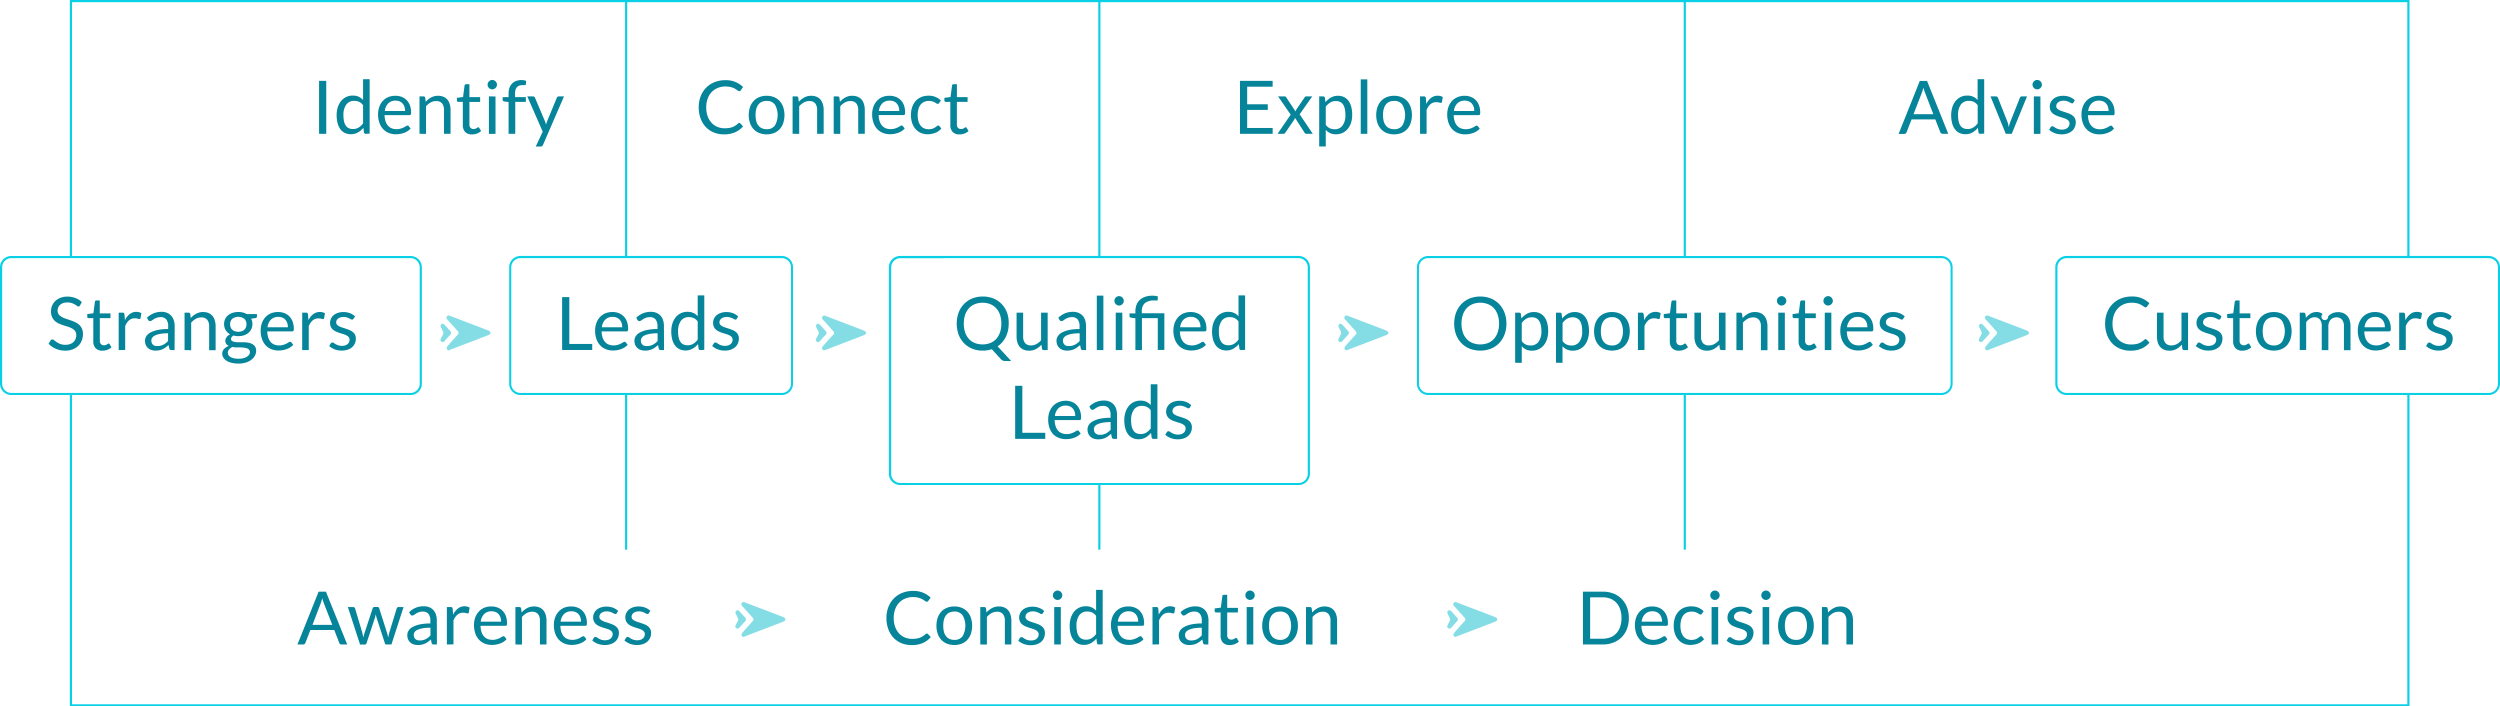 <svg id="Layer_1" data-name="Layer 1" xmlns="http://www.w3.org/2000/svg" viewBox="0 0 1080 305.19"><defs><style>.cls-1{fill:#0ad0e5;}.cls-2{opacity:0.5;}.cls-3{fill:#09bacc;}.cls-4{fill:#05849a;}</style></defs><path class="cls-1" d="M177.36,558.06H4.89A4.89,4.89,0,0,1,0,553.17v-50.3A4.89,4.89,0,0,1,4.89,498H177.36a4.89,4.89,0,0,1,4.89,4.89v50.3A4.89,4.89,0,0,1,177.36,558.06ZM4.89,498.92a4,4,0,0,0-3.95,3.95v50.3a4,4,0,0,0,4,4H177.36a4,4,0,0,0,3.95-4v-50.3a4,4,0,0,0-3.95-3.95Z" transform="translate(0 -387.41)"/><path class="cls-1" d="M337.71,558.06H224.86a4.9,4.9,0,0,1-4.89-4.89v-50.3a4.9,4.9,0,0,1,4.89-4.89H337.71a4.89,4.89,0,0,1,4.88,4.89v50.3A4.89,4.89,0,0,1,337.71,558.06ZM224.86,498.92a4,4,0,0,0-4,3.95v50.3a4,4,0,0,0,4,4H337.71a4,4,0,0,0,4-4v-50.3a4,4,0,0,0-4-3.95Z" transform="translate(0 -387.41)"/><path class="cls-1" d="M561,596.94H388.89a4.89,4.89,0,0,1-4.89-4.89V502.87a4.89,4.89,0,0,1,4.89-4.89H561a4.89,4.89,0,0,1,4.89,4.89v89.18A4.89,4.89,0,0,1,561,596.94Zm-172.06-98a4,4,0,0,0-3.95,3.95v89.18a4,4,0,0,0,3.95,4H561a4,4,0,0,0,3.95-4V502.87a4,4,0,0,0-3.95-3.95Z" transform="translate(0 -387.41)"/><path class="cls-1" d="M838.65,558.06H617a4.9,4.9,0,0,1-4.89-4.89v-50.3A4.9,4.9,0,0,1,617,498H838.65a4.89,4.89,0,0,1,4.88,4.89v50.3A4.89,4.89,0,0,1,838.65,558.06ZM617,498.92a4,4,0,0,0-4,3.95v50.3a4,4,0,0,0,4,4H838.65a4,4,0,0,0,4-4v-50.3a4,4,0,0,0-4-3.95Z" transform="translate(0 -387.41)"/><path class="cls-1" d="M1075.11,558.06H892.77a4.89,4.89,0,0,1-4.88-4.89v-50.3a4.89,4.89,0,0,1,4.88-4.89h182.34a4.89,4.89,0,0,1,4.89,4.89v50.3A4.89,4.89,0,0,1,1075.11,558.06ZM892.77,498.92a4,4,0,0,0-3.95,3.95v50.3a4,4,0,0,0,3.95,4h182.34a4,4,0,0,0,4-4v-50.3a4,4,0,0,0-4-3.95Z" transform="translate(0 -387.41)"/><g class="cls-2"><path class="cls-3" d="M193.72,538.79c-.22-.16-.65-.31-.71-.56a1.45,1.45,0,0,1,.2-1.14c1.32-1.56,2.72-3.07,4.09-4.6l.46-.52a1,1,0,0,0,0-1.51c-1.5-1.66-3-3.34-4.5-5a1.06,1.06,0,0,1-.22-1.34c.3-.49.79-.49,1.36-.27,3.9,1.51,7.82,3,11.73,4.47,1.7.65,3.41,1.3,5.08,2a1.23,1.23,0,0,1,.72.88,1.26,1.26,0,0,1-.71.88c-4.05,1.58-8.12,3.12-12.18,4.67l-4.65,1.79C194.21,538.64,194,538.69,193.72,538.79Z" transform="translate(0 -387.41)"/><path class="cls-3" d="M191.43,527.27a3.79,3.79,0,0,1,.66.47c.81.87,1.59,1.76,2.39,2.65a1.07,1.07,0,0,1,0,1.66c-.8.9-1.63,1.79-2.43,2.7a1,1,0,0,1-1.39.25.92.92,0,0,1-.23-1.27c.3-.68.7-1.32,1-2a1.44,1.44,0,0,0,0-1c-.25-.65-.62-1.25-.92-1.88C190.1,528,190.48,527.23,191.43,527.27Z" transform="translate(0 -387.41)"/><path class="cls-3" d="M321.11,662.58c-.22-.16-.65-.32-.71-.56a1.49,1.49,0,0,1,.2-1.14c1.33-1.57,2.72-3.08,4.09-4.61l.47-.52a1,1,0,0,0,0-1.5c-1.5-1.67-3-3.35-4.49-5a1,1,0,0,1-.23-1.33c.31-.5.79-.49,1.36-.27,3.9,1.51,7.82,3,11.73,4.46,1.71.66,3.41,1.3,5.09,2a1.28,1.28,0,0,1,.71.88,1.24,1.24,0,0,1-.71.88c-4.05,1.59-8.12,3.13-12.18,4.68l-4.65,1.79Z" transform="translate(0 -387.41)"/><path class="cls-3" d="M318.82,651.05a3.56,3.56,0,0,1,.66.48c.81.87,1.6,1.76,2.39,2.64a1.08,1.08,0,0,1,0,1.67l-2.44,2.69a1,1,0,0,1-1.38.25.93.93,0,0,1-.24-1.26c.3-.68.7-1.33,1-2a1.47,1.47,0,0,0,0-1c-.26-.65-.63-1.26-.93-1.89C317.49,651.79,317.87,651,318.82,651.05Z" transform="translate(0 -387.41)"/><path class="cls-3" d="M355.91,538.79c-.22-.16-.66-.31-.71-.56a1.45,1.45,0,0,1,.19-1.14c1.33-1.56,2.72-3.07,4.09-4.6L360,532a1,1,0,0,0,0-1.51c-1.5-1.66-3-3.34-4.49-5a1.05,1.05,0,0,1-.23-1.34c.31-.49.8-.49,1.37-.27,3.9,1.51,7.82,3,11.72,4.47,1.71.65,3.41,1.3,5.09,2a1.24,1.24,0,0,1,.71.88,1.26,1.26,0,0,1-.71.88c-4.05,1.58-8.12,3.12-12.18,4.67l-4.64,1.79Z" transform="translate(0 -387.41)"/><path class="cls-3" d="M353.62,527.27a3.77,3.77,0,0,1,.65.47c.81.87,1.6,1.76,2.39,2.65a1.07,1.07,0,0,1,0,1.66c-.81.9-1.63,1.79-2.43,2.7a1,1,0,0,1-1.39.25.94.94,0,0,1-.24-1.27c.31-.68.7-1.32,1-2a1.44,1.44,0,0,0,0-1c-.26-.65-.63-1.25-.93-1.88C352.28,528,352.67,527.23,353.62,527.27Z" transform="translate(0 -387.41)"/><path class="cls-3" d="M581.59,538.79c-.22-.16-.66-.31-.71-.56a1.45,1.45,0,0,1,.19-1.14c1.33-1.56,2.72-3.07,4.09-4.6l.47-.52a1,1,0,0,0,0-1.51c-1.5-1.66-3-3.34-4.49-5a1.05,1.05,0,0,1-.23-1.34c.31-.49.8-.49,1.37-.27,3.9,1.51,7.82,3,11.72,4.47,1.71.65,3.41,1.3,5.09,2a1.24,1.24,0,0,1,.71.88,1.26,1.26,0,0,1-.71.88c-4.05,1.58-8.12,3.12-12.18,4.67l-4.64,1.79Z" transform="translate(0 -387.41)"/><path class="cls-3" d="M579.3,527.27a3.77,3.77,0,0,1,.65.47c.81.87,1.6,1.76,2.39,2.65a1.07,1.07,0,0,1,0,1.66c-.81.9-1.63,1.79-2.43,2.7a1,1,0,0,1-1.39.25.94.94,0,0,1-.24-1.27c.31-.68.7-1.32,1-2a1.44,1.44,0,0,0,0-1c-.26-.65-.63-1.25-.93-1.88C578,528,578.35,527.23,579.3,527.27Z" transform="translate(0 -387.41)"/><path class="cls-3" d="M858.32,538.79c-.22-.16-.65-.31-.71-.56a1.45,1.45,0,0,1,.2-1.14c1.32-1.56,2.72-3.07,4.09-4.6l.46-.52a1,1,0,0,0,0-1.51c-1.49-1.66-3-3.34-4.49-5a1.06,1.06,0,0,1-.22-1.34c.3-.49.79-.49,1.36-.27,3.9,1.51,7.82,3,11.73,4.47,1.7.65,3.41,1.3,5.08,2a1.23,1.23,0,0,1,.72.88,1.26,1.26,0,0,1-.71.88c-4,1.58-8.12,3.12-12.18,4.67L859,538.57C858.81,538.64,858.63,538.69,858.32,538.79Z" transform="translate(0 -387.41)"/><path class="cls-3" d="M856,527.27a3.79,3.79,0,0,1,.66.47c.81.87,1.59,1.76,2.39,2.65a1.07,1.07,0,0,1,0,1.66c-.8.9-1.63,1.79-2.43,2.7a1,1,0,0,1-1.39.25.94.94,0,0,1-.24-1.27c.31-.68.71-1.32,1-2a1.38,1.38,0,0,0,0-1c-.25-.65-.62-1.25-.92-1.88C854.7,528,855.08,527.23,856,527.27Z" transform="translate(0 -387.41)"/><path class="cls-3" d="M628.65,662.58c-.22-.16-.66-.32-.71-.56a1.45,1.45,0,0,1,.19-1.14c1.33-1.57,2.72-3.08,4.09-4.61.16-.17.32-.34.47-.52a1,1,0,0,0,0-1.5c-1.5-1.67-3-3.35-4.49-5a1,1,0,0,1-.23-1.33c.31-.5.8-.49,1.37-.27,3.9,1.51,7.82,3,11.73,4.46,1.7.66,3.4,1.3,5.08,2a1.28,1.28,0,0,1,.71.88,1.24,1.24,0,0,1-.71.88c-4,1.59-8.11,3.13-12.18,4.68l-4.64,1.79Z" transform="translate(0 -387.41)"/><path class="cls-3" d="M626.36,651.05a3.92,3.92,0,0,1,.65.48c.81.87,1.6,1.76,2.39,2.64a1.07,1.07,0,0,1,0,1.67c-.81.9-1.63,1.79-2.43,2.69a1,1,0,0,1-1.39.25.93.93,0,0,1-.24-1.26c.31-.68.7-1.33,1-2a1.41,1.41,0,0,0,0-1c-.25-.65-.63-1.26-.93-1.89C625,651.79,625.41,651,626.36,651.05Z" transform="translate(0 -387.41)"/></g><path class="cls-4" d="M34.59,519.33a1.11,1.11,0,0,1-.3.36.7.7,0,0,1-.42.12,1.11,1.11,0,0,1-.63-.27,10.3,10.3,0,0,0-.91-.6,8.71,8.71,0,0,0-1.32-.6,6.43,6.43,0,0,0-3.72,0,4,4,0,0,0-1.33.76,3.22,3.22,0,0,0-.81,1.13,3.55,3.55,0,0,0-.27,1.39,2.61,2.61,0,0,0,.47,1.59,4.14,4.14,0,0,0,1.25,1.08,9.52,9.52,0,0,0,1.76.78l2,.68a19.5,19.5,0,0,1,2,.79,6.91,6.91,0,0,1,1.76,1.11,5,5,0,0,1,1.24,1.64,5.41,5.41,0,0,1,.47,2.4,7.55,7.55,0,0,1-.51,2.82,6.48,6.48,0,0,1-1.49,2.29,6.91,6.91,0,0,1-2.41,1.53,8.93,8.93,0,0,1-3.25.56,9.9,9.9,0,0,1-4.05-.81A9.28,9.28,0,0,1,21,535.91l.89-1.47a1.42,1.42,0,0,1,.31-.29.75.75,0,0,1,.41-.12,1.29,1.29,0,0,1,.77.36,12,12,0,0,0,1.07.79A8.5,8.5,0,0,0,26,536a6.15,6.15,0,0,0,2.24.36,6,6,0,0,0,2-.3,4.31,4.31,0,0,0,1.46-.86,3.7,3.7,0,0,0,.92-1.32,4.45,4.45,0,0,0,.32-1.71,2.92,2.92,0,0,0-.47-1.7,4,4,0,0,0-1.24-1.11,9.41,9.41,0,0,0-1.75-.76l-2-.63c-.69-.22-1.36-.48-2-.76a6.57,6.57,0,0,1-1.74-1.12,5.1,5.1,0,0,1-1.24-1.72,6,6,0,0,1-.47-2.55,5.93,5.93,0,0,1,.47-2.34,6.1,6.1,0,0,1,1.36-2,6.73,6.73,0,0,1,2.22-1.4,8.06,8.06,0,0,1,3-.53,9.56,9.56,0,0,1,3.5.61,7.9,7.9,0,0,1,2.76,1.76Z" transform="translate(0 -387.41)"/><path class="cls-4" d="M44.26,538.9a3.92,3.92,0,0,1-2.95-1.07,4.25,4.25,0,0,1-1-3.08v-9.9h-2a.65.65,0,0,1-.43-.16.58.58,0,0,1-.18-.47v-1.13l2.65-.34.66-5a.58.58,0,0,1,.21-.39.63.63,0,0,1,.44-.15h1.44v5.58h4.63v2.06H43.12v9.71a2.05,2.05,0,0,0,.5,1.51,1.72,1.72,0,0,0,1.27.5,2.28,2.28,0,0,0,.78-.12,3.84,3.84,0,0,0,.57-.26l.4-.27a.55.55,0,0,1,.3-.12.49.49,0,0,1,.4.27l.83,1.36a5.26,5.26,0,0,1-1.77,1.08A6.09,6.09,0,0,1,44.26,538.9Z" transform="translate(0 -387.41)"/><path class="cls-4" d="M51.27,538.64V522.47H52.9a.89.89,0,0,1,.64.17,1.13,1.13,0,0,1,.23.61l.2,2.52A7.24,7.24,0,0,1,56,523.13a4.49,4.49,0,0,1,2.87-1,4.56,4.56,0,0,1,1.21.15,4.3,4.3,0,0,1,1,.42l-.37,2.13a.49.49,0,0,1-.5.4,2.24,2.24,0,0,1-.68-.16,4.4,4.4,0,0,0-1.3-.15,3.63,3.63,0,0,0-2.48.87,6.44,6.44,0,0,0-1.67,2.5v10.3Z" transform="translate(0 -387.41)"/><path class="cls-4" d="M75.42,538.64H74.16a1.63,1.63,0,0,1-.68-.12.71.71,0,0,1-.33-.55l-.32-1.5a15.41,15.41,0,0,1-1.25,1,6.94,6.94,0,0,1-1.27.77,6.85,6.85,0,0,1-1.43.47,8,8,0,0,1-1.69.16,5.85,5.85,0,0,1-1.76-.26,3.93,3.93,0,0,1-1.43-.8,3.71,3.71,0,0,1-1-1.34,4.62,4.62,0,0,1-.36-1.91,3.59,3.59,0,0,1,.53-1.85,4.68,4.68,0,0,1,1.7-1.58A10.94,10.94,0,0,1,68,530a21.21,21.21,0,0,1,4.65-.44v-1.27a4.44,4.44,0,0,0-.8-2.87,2.93,2.93,0,0,0-2.39-1,5.17,5.17,0,0,0-1.75.26,6.42,6.42,0,0,0-1.23.59l-.9.59a1.25,1.25,0,0,1-.74.27.84.84,0,0,1-.5-.15,1.26,1.26,0,0,1-.35-.38l-.51-.91a9.26,9.26,0,0,1,2.89-1.93,8.89,8.89,0,0,1,3.44-.64,6.09,6.09,0,0,1,2.41.45A4.88,4.88,0,0,1,74,523.87a5.36,5.36,0,0,1,1.09,1.93,8.25,8.25,0,0,1,.37,2.5ZM68,536.9a5.81,5.81,0,0,0,1.37-.15,4.94,4.94,0,0,0,1.17-.43,6.34,6.34,0,0,0,1.06-.68,9.12,9.12,0,0,0,1-.91v-3.34a19.71,19.71,0,0,0-3.34.25,9.85,9.85,0,0,0-2.23.65,3.16,3.16,0,0,0-1.26,1,2.06,2.06,0,0,0-.39,1.22,2.68,2.68,0,0,0,.21,1.11,2.06,2.06,0,0,0,.56.76,2.14,2.14,0,0,0,.83.44A3.8,3.8,0,0,0,68,536.9Z" transform="translate(0 -387.41)"/><path class="cls-4" d="M79.73,538.64V522.47h1.69a.72.72,0,0,1,.77.59l.22,1.75a9.18,9.18,0,0,1,2.36-1.88,6.12,6.12,0,0,1,3-.72,5.92,5.92,0,0,1,2.34.44,4.59,4.59,0,0,1,1.69,1.24,5.5,5.5,0,0,1,1,2,8.21,8.21,0,0,1,.35,2.5v10.3H90.35v-10.3a4.36,4.36,0,0,0-.84-2.85,3.15,3.15,0,0,0-2.56-1,4.84,4.84,0,0,0-2.36.6,8,8,0,0,0-2,1.65v11.91Z" transform="translate(0 -387.41)"/><path class="cls-4" d="M102.94,522.19a8.25,8.25,0,0,1,2,.23,6.72,6.72,0,0,1,1.67.68H111v1.06c0,.35-.22.57-.67.67l-1.84.25a5,5,0,0,1,.55,2.32,5.05,5.05,0,0,1-.46,2.15,4.85,4.85,0,0,1-1.26,1.65,5.76,5.76,0,0,1-1.92,1.06,7.84,7.84,0,0,1-2.43.36,8.2,8.2,0,0,1-2.14-.27,2.87,2.87,0,0,0-.78.71,1.33,1.33,0,0,0-.26.74,1,1,0,0,0,.46.91,3.34,3.34,0,0,0,1.23.43,10.12,10.12,0,0,0,1.74.13h2a10.91,10.91,0,0,1,2,.18,6,6,0,0,1,1.74.58,3.08,3.08,0,0,1,1.69,3,4.3,4.3,0,0,1-.52,2,5.34,5.34,0,0,1-1.49,1.75,7.33,7.33,0,0,1-2.38,1.23,10.13,10.13,0,0,1-3.18.46,11.92,11.92,0,0,1-3.1-.35,7.35,7.35,0,0,1-2.22-.94,4.14,4.14,0,0,1-1.31-1.37,3.13,3.13,0,0,1-.44-1.62,3,3,0,0,1,.75-2,5.27,5.27,0,0,1,2.09-1.33,2.86,2.86,0,0,1-1.09-.86,2.22,2.22,0,0,1-.41-1.42,2.12,2.12,0,0,1,.13-.73,2.52,2.52,0,0,1,.39-.74,3.79,3.79,0,0,1,.64-.7,4.12,4.12,0,0,1,.9-.59A5,5,0,0,1,97.48,530a5.29,5.29,0,0,1-.22-4.75,4.74,4.74,0,0,1,1.27-1.64,5.75,5.75,0,0,1,1.94-1.05A8,8,0,0,1,102.94,522.19Zm5,17.28a1.45,1.45,0,0,0-.33-1,2.27,2.27,0,0,0-.91-.58,7.49,7.49,0,0,0-1.33-.3,13.31,13.31,0,0,0-1.58-.09h-1.69a6.32,6.32,0,0,1-1.65-.22A4.6,4.6,0,0,0,99,538.34a2.11,2.11,0,0,0-.57,1.48,1.94,1.94,0,0,0,.28,1,2.38,2.38,0,0,0,.85.81,5,5,0,0,0,1.45.55,9.42,9.42,0,0,0,2,.2,9.19,9.19,0,0,0,2.06-.21,5.05,5.05,0,0,0,1.54-.61,3,3,0,0,0,1-.93A2.19,2.19,0,0,0,108,539.47Zm-5-8.73a4.45,4.45,0,0,0,1.52-.24,3.08,3.08,0,0,0,1.11-.67,2.74,2.74,0,0,0,.67-1,3.73,3.73,0,0,0,.23-1.32,3.1,3.1,0,0,0-.91-2.36,4.34,4.34,0,0,0-5.24,0,3.13,3.13,0,0,0-.9,2.36,3.73,3.73,0,0,0,.23,1.32,2.89,2.89,0,0,0,.68,1,3.08,3.08,0,0,0,1.11.67A4.29,4.29,0,0,0,102.94,530.74Z" transform="translate(0 -387.41)"/><path class="cls-4" d="M120.22,522.21a7.1,7.1,0,0,1,2.68.49,5.9,5.9,0,0,1,2.12,1.4,6.27,6.27,0,0,1,1.4,2.27,8.67,8.67,0,0,1,.51,3.07,1.81,1.81,0,0,1-.15.9.59.59,0,0,1-.54.22H115.47a8.74,8.74,0,0,0,.42,2.67,5.53,5.53,0,0,0,1,1.89,4.2,4.2,0,0,0,1.6,1.14,5.51,5.51,0,0,0,2.08.37,5.93,5.93,0,0,0,1.84-.25,8.7,8.7,0,0,0,1.34-.53c.37-.19.68-.37.93-.53a1.19,1.19,0,0,1,.65-.25.63.63,0,0,1,.54.27l.8,1a5.64,5.64,0,0,1-1.26,1.11,8,8,0,0,1-1.58.77,10,10,0,0,1-1.73.46,10.75,10.75,0,0,1-1.77.15,8.17,8.17,0,0,1-3.09-.57,6.78,6.78,0,0,1-2.45-1.66,7.64,7.64,0,0,1-1.6-2.71,10.81,10.81,0,0,1-.58-3.7,9.52,9.52,0,0,1,.52-3.16,7.54,7.54,0,0,1,1.5-2.55,6.85,6.85,0,0,1,2.38-1.7A8,8,0,0,1,120.22,522.21Zm.06,2.09a4.38,4.38,0,0,0-3.24,1.19,5.56,5.56,0,0,0-1.47,3.3h8.8a5.78,5.78,0,0,0-.27-1.81,4,4,0,0,0-.8-1.42,3.56,3.56,0,0,0-1.29-.93A4.27,4.27,0,0,0,120.28,524.3Z" transform="translate(0 -387.41)"/><path class="cls-4" d="M130.55,538.64V522.47h1.63a.89.89,0,0,1,.64.17,1.05,1.05,0,0,1,.24.61l.19,2.52a7.35,7.35,0,0,1,2.05-2.64,4.85,4.85,0,0,1,4.08-.8,4.13,4.13,0,0,1,1,.42l-.37,2.13a.48.48,0,0,1-.49.4,2.28,2.28,0,0,1-.69-.16,4.37,4.37,0,0,0-1.29-.15,3.67,3.67,0,0,0-2.49.87,6.55,6.55,0,0,0-1.67,2.5v10.3Z" transform="translate(0 -387.41)"/><path class="cls-4" d="M152.69,525.13a.63.63,0,0,1-.59.35,1.11,1.11,0,0,1-.55-.17c-.2-.12-.45-.25-.74-.39a6.12,6.12,0,0,0-1-.4,5.13,5.13,0,0,0-1.44-.19,4.38,4.38,0,0,0-1.3.19,3.12,3.12,0,0,0-1,.5,2.17,2.17,0,0,0-.62.74,2,2,0,0,0-.22.92,1.53,1.53,0,0,0,.36,1,3.09,3.09,0,0,0,1,.72,8.31,8.31,0,0,0,1.34.53l1.55.5c.52.18,1,.37,1.54.58a5.6,5.6,0,0,1,1.34.8,3.74,3.74,0,0,1,1,1.17,3.61,3.61,0,0,1,.36,1.67,5.38,5.38,0,0,1-.4,2.07,4.59,4.59,0,0,1-1.18,1.65,5.7,5.7,0,0,1-1.92,1.09,7.8,7.8,0,0,1-2.62.4,8.15,8.15,0,0,1-3.07-.55,8,8,0,0,1-2.33-1.41l.67-1.09a1,1,0,0,1,.31-.32.87.87,0,0,1,.46-.11,1.09,1.09,0,0,1,.61.22c.21.15.47.32.77.5a6.33,6.33,0,0,0,1.1.49,5,5,0,0,0,1.62.23,4.58,4.58,0,0,0,1.46-.22,3.16,3.16,0,0,0,1-.58,2.39,2.39,0,0,0,.61-.85,2.69,2.69,0,0,0,.2-1,1.68,1.68,0,0,0-.36-1.11,3.16,3.16,0,0,0-.95-.75,7.73,7.73,0,0,0-1.35-.55l-1.55-.48c-.52-.17-1-.37-1.55-.59a5.41,5.41,0,0,1-1.35-.82,3.72,3.72,0,0,1-.95-1.22,3.92,3.92,0,0,1-.36-1.76,4.37,4.37,0,0,1,1.51-3.29,5.62,5.62,0,0,1,1.8-1,7.35,7.35,0,0,1,2.44-.38,7.85,7.85,0,0,1,2.87.5,7,7,0,0,1,2.2,1.38Z" transform="translate(0 -387.41)"/><path class="cls-4" d="M245.94,536h9.9v2.6h-13V515.76h3.1Z" transform="translate(0 -387.41)"/><path class="cls-4" d="M264.65,522.21a7.14,7.14,0,0,1,2.68.49,5.9,5.9,0,0,1,2.12,1.4,6.41,6.41,0,0,1,1.4,2.27,8.67,8.67,0,0,1,.5,3.07,2,2,0,0,1-.14.9.6.6,0,0,1-.54.22H259.9a8.74,8.74,0,0,0,.42,2.67,5.22,5.22,0,0,0,1.05,1.89,4.2,4.2,0,0,0,1.6,1.14,5.49,5.49,0,0,0,2.07.37,6,6,0,0,0,1.85-.25,8.17,8.17,0,0,0,1.33-.53,10.22,10.22,0,0,0,.94-.53,1.19,1.19,0,0,1,.64-.25.63.63,0,0,1,.55.27l.8,1a5.92,5.92,0,0,1-1.27,1.11,7.89,7.89,0,0,1-1.57.77,10.26,10.26,0,0,1-1.73.46,10.75,10.75,0,0,1-1.77.15,8.26,8.26,0,0,1-3.1-.57,6.83,6.83,0,0,1-2.44-1.66,7.5,7.5,0,0,1-1.6-2.71,10.81,10.81,0,0,1-.58-3.7,9.27,9.27,0,0,1,.52-3.16,7.52,7.52,0,0,1,1.49-2.55,7,7,0,0,1,2.38-1.7A8,8,0,0,1,264.65,522.21Zm.06,2.09a4.37,4.37,0,0,0-3.24,1.19,5.56,5.56,0,0,0-1.47,3.3h8.8a5.78,5.78,0,0,0-.27-1.81,4,4,0,0,0-.8-1.42,3.56,3.56,0,0,0-1.29-.93A4.27,4.27,0,0,0,264.71,524.3Z" transform="translate(0 -387.41)"/><path class="cls-4" d="M286.86,538.64H285.6a1.58,1.58,0,0,1-.67-.12.75.75,0,0,1-.34-.55l-.32-1.5a15.34,15.34,0,0,1-1.24,1,7,7,0,0,1-1.28.77,6.66,6.66,0,0,1-1.43.47,7.92,7.92,0,0,1-1.68.16,6,6,0,0,1-1.77-.26,4,4,0,0,1-1.43-.8,3.8,3.8,0,0,1-1-1.34,4.62,4.62,0,0,1-.36-1.91,3.58,3.58,0,0,1,.52-1.85,4.68,4.68,0,0,1,1.7-1.58,11,11,0,0,1,3.08-1.13,21.21,21.21,0,0,1,4.65-.44v-1.27a4.39,4.39,0,0,0-.81-2.87,2.92,2.92,0,0,0-2.39-1,5.25,5.25,0,0,0-1.75.26,7.05,7.05,0,0,0-1.23.59l-.89.59a1.27,1.27,0,0,1-.74.27.88.88,0,0,1-.51-.15,1.23,1.23,0,0,1-.34-.38l-.51-.91a9.15,9.15,0,0,1,2.89-1.93,8.84,8.84,0,0,1,3.43-.64,6.14,6.14,0,0,1,2.42.45,4.88,4.88,0,0,1,1.77,1.24,5.2,5.2,0,0,1,1.08,1.93,8,8,0,0,1,.37,2.5Zm-7.38-1.74a6,6,0,0,0,1.38-.15,5.29,5.29,0,0,0,1.17-.43,5.88,5.88,0,0,0,1.05-.68,8.33,8.33,0,0,0,1-.91v-3.34a19.63,19.63,0,0,0-3.34.25,10,10,0,0,0-2.24.65,3.19,3.19,0,0,0-1.25,1,2.06,2.06,0,0,0-.39,1.22,2.68,2.68,0,0,0,.21,1.11,2,2,0,0,0,.55.76,2.21,2.21,0,0,0,.83.44A3.85,3.85,0,0,0,279.48,536.9Z" transform="translate(0 -387.41)"/><path class="cls-4" d="M302.56,538.64a.71.71,0,0,1-.76-.59l-.26-2a8.56,8.56,0,0,1-2.37,2,6,6,0,0,1-3.06.76,5.75,5.75,0,0,1-2.52-.54,5.23,5.23,0,0,1-1.94-1.57,7.51,7.51,0,0,1-1.23-2.59,13.62,13.62,0,0,1-.43-3.56,11.17,11.17,0,0,1,.48-3.33,8,8,0,0,1,1.38-2.67,6.58,6.58,0,0,1,2.2-1.79,6.48,6.48,0,0,1,2.94-.64,6,6,0,0,1,2.54.5,6.23,6.23,0,0,1,1.88,1.41v-9h2.84v23.52Zm-5.51-2.07a4.56,4.56,0,0,0,2.44-.64,7.08,7.08,0,0,0,1.92-1.81V526.3a4.5,4.5,0,0,0-1.71-1.48,5,5,0,0,0-2.07-.42,4.09,4.09,0,0,0-3.48,1.61,7.54,7.54,0,0,0-1.22,4.6,11.75,11.75,0,0,0,.27,2.71,5.17,5.17,0,0,0,.8,1.85,3,3,0,0,0,1.3,1.06A4.2,4.2,0,0,0,297.05,536.57Z" transform="translate(0 -387.41)"/><path class="cls-4" d="M318.29,525.13a.61.61,0,0,1-.59.35,1.05,1.05,0,0,1-.54-.17c-.2-.12-.45-.25-.74-.39a6.25,6.25,0,0,0-1.05-.4,5,5,0,0,0-1.44-.19,4.27,4.27,0,0,0-1.29.19,3.12,3.12,0,0,0-1,.5,2.17,2.17,0,0,0-.62.74,2,2,0,0,0-.22.92,1.53,1.53,0,0,0,.36,1,3.09,3.09,0,0,0,.95.72,8,8,0,0,0,1.34.53l1.54.5c.53.18,1,.37,1.54.58a5.66,5.66,0,0,1,1.35.8,3.53,3.53,0,0,1,1.31,2.84,5.38,5.38,0,0,1-.4,2.07,4.62,4.62,0,0,1-1.19,1.65,5.65,5.65,0,0,1-1.91,1.09,7.8,7.8,0,0,1-2.62.4,8.15,8.15,0,0,1-3.07-.55,7.87,7.87,0,0,1-2.33-1.41l.67-1.09a.93.93,0,0,1,.3-.32.91.91,0,0,1,.47-.11,1,1,0,0,1,.6.22c.22.15.47.32.78.5a6,6,0,0,0,1.1.49,5,5,0,0,0,1.62.23,4.51,4.51,0,0,0,1.45-.22,3,3,0,0,0,1-.58,2.42,2.42,0,0,0,.62-.85,2.69,2.69,0,0,0,.2-1,1.68,1.68,0,0,0-.36-1.11,3.16,3.16,0,0,0-.95-.75,8.43,8.43,0,0,0-1.35-.55l-1.55-.48a16,16,0,0,1-1.55-.59,5.07,5.07,0,0,1-1.35-.82,3.72,3.72,0,0,1-.95-1.22,3.92,3.92,0,0,1-.36-1.76,4.32,4.32,0,0,1,1.5-3.29,5.57,5.57,0,0,1,1.81-1,7.31,7.31,0,0,1,2.44-.38,7.89,7.89,0,0,1,2.87.5,6.92,6.92,0,0,1,2.19,1.38Z" transform="translate(0 -387.41)"/><path class="cls-4" d="M435.76,527.21a13.89,13.89,0,0,1-.33,3.07,11.82,11.82,0,0,1-.95,2.7,10.19,10.19,0,0,1-1.52,2.28,10,10,0,0,1-2,1.77l5.88,6.34h-2.56a3,3,0,0,1-1-.16,1.89,1.89,0,0,1-.81-.56l-4-4.37a13,13,0,0,1-1.89.44,12.43,12.43,0,0,1-2,.16,11.93,11.93,0,0,1-4.6-.85,10.4,10.4,0,0,1-3.57-2.4,11,11,0,0,1-2.3-3.7,14.16,14.16,0,0,1,0-9.44,11.07,11.07,0,0,1,2.3-3.71,10.6,10.6,0,0,1,3.57-2.42,12.73,12.73,0,0,1,9.2,0,10.5,10.5,0,0,1,3.57,2.42,10.91,10.91,0,0,1,2.3,3.71A13,13,0,0,1,435.76,527.21Zm-3.18,0a11.74,11.74,0,0,0-.57-3.79,8.19,8.19,0,0,0-1.63-2.83,7.11,7.11,0,0,0-2.56-1.78,9.2,9.2,0,0,0-6.69,0,7.15,7.15,0,0,0-2.57,1.78,8,8,0,0,0-1.63,2.83,12.64,12.64,0,0,0,0,7.57,8,8,0,0,0,1.63,2.82,7,7,0,0,0,2.57,1.78,9.48,9.48,0,0,0,6.69,0,7,7,0,0,0,2.56-1.78A8.14,8.14,0,0,0,432,531,11.72,11.72,0,0,0,432.58,527.21Z" transform="translate(0 -387.41)"/><path class="cls-4" d="M442,522.47v10.31a4.33,4.33,0,0,0,.85,2.85,3.15,3.15,0,0,0,2.55,1,4.8,4.8,0,0,0,2.35-.59,7.22,7.22,0,0,0,2-1.64V522.47h2.84v16.17h-1.69a.71.71,0,0,1-.76-.59l-.23-1.74a8.77,8.77,0,0,1-2.36,1.88,6.27,6.27,0,0,1-3,.71,5.85,5.85,0,0,1-2.34-.44,4.55,4.55,0,0,1-1.71-1.24,5.33,5.33,0,0,1-1-1.93,8.61,8.61,0,0,1-.34-2.51V522.47Z" transform="translate(0 -387.41)"/><path class="cls-4" d="M469.19,538.64h-1.26a1.58,1.58,0,0,1-.67-.12.69.69,0,0,1-.34-.55l-.32-1.5a15.41,15.41,0,0,1-1.25,1,6.94,6.94,0,0,1-1.27.77,6.85,6.85,0,0,1-1.43.47,8,8,0,0,1-1.69.16,5.9,5.9,0,0,1-1.76-.26,3.93,3.93,0,0,1-1.43-.8,3.71,3.71,0,0,1-1-1.34,4.62,4.62,0,0,1-.36-1.91,3.59,3.59,0,0,1,.53-1.85,4.68,4.68,0,0,1,1.7-1.58,10.94,10.94,0,0,1,3.07-1.13,21.21,21.21,0,0,1,4.65-.44v-1.27a4.44,4.44,0,0,0-.8-2.87,2.93,2.93,0,0,0-2.39-1,5.21,5.21,0,0,0-1.75.26,6.72,6.72,0,0,0-1.23.59c-.35.22-.65.42-.89.59a1.3,1.3,0,0,1-.75.27.84.84,0,0,1-.5-.15,1.23,1.23,0,0,1-.34-.38l-.52-.91a9.19,9.19,0,0,1,2.9-1.93,8.81,8.81,0,0,1,3.43-.64,6.09,6.09,0,0,1,2.41.45,4.8,4.8,0,0,1,1.77,1.24,5.22,5.22,0,0,1,1.09,1.93,8,8,0,0,1,.37,2.5Zm-7.38-1.74a5.81,5.81,0,0,0,1.37-.15,5.19,5.19,0,0,0,1.18-.43,6.7,6.7,0,0,0,1.05-.68,8.26,8.26,0,0,0,1-.91v-3.34a19.71,19.71,0,0,0-3.34.25,9.85,9.85,0,0,0-2.23.65,3.16,3.16,0,0,0-1.26,1,2.06,2.06,0,0,0-.39,1.22,2.68,2.68,0,0,0,.21,1.11,2.18,2.18,0,0,0,.56.76,2.14,2.14,0,0,0,.83.44A3.85,3.85,0,0,0,461.81,536.9Z" transform="translate(0 -387.41)"/><path class="cls-4" d="M476.66,515.12v23.52h-2.84V515.12Z" transform="translate(0 -387.41)"/><path class="cls-4" d="M485.48,517.39a1.84,1.84,0,0,1-.17.77,2.18,2.18,0,0,1-.45.64,2,2,0,0,1-.64.44,1.92,1.92,0,0,1-.79.16,1.83,1.83,0,0,1-.77-.16,2.13,2.13,0,0,1-1.08-1.08,2,2,0,0,1-.16-.77,2.07,2.07,0,0,1,.6-1.45,2.15,2.15,0,0,1,.64-.44,1.83,1.83,0,0,1,.77-.16,1.92,1.92,0,0,1,.79.16,2,2,0,0,1,.64.44,2.15,2.15,0,0,1,.45.66A1.93,1.93,0,0,1,485.48,517.39Zm-.64,5.08v16.17H482V522.47Z" transform="translate(0 -387.41)"/><path class="cls-4" d="M490.49,538.64V524.89l-1.79-.2a1.64,1.64,0,0,1-.55-.25.59.59,0,0,1-.21-.49v-1.16h2.55v-.9a7.65,7.65,0,0,1,.47-2.72,5.71,5.71,0,0,1,1.39-2.14,6.33,6.33,0,0,1,2.3-1.38,9.59,9.59,0,0,1,3.22-.5,10.46,10.46,0,0,1,1.24.08,5.68,5.68,0,0,1,1.09.25l-.09,1.48a.3.3,0,0,1-.19.26,1.45,1.45,0,0,1-.47,0h-.8a6.06,6.06,0,0,0-4.11,1.17,4.58,4.58,0,0,0-1.28,3.53v.82H503v15.85h-2.84V524.85h-6.84v13.79Z" transform="translate(0 -387.41)"/><path class="cls-4" d="M514.47,522.21a7.1,7.1,0,0,1,2.68.49,5.9,5.9,0,0,1,2.12,1.4,6.27,6.27,0,0,1,1.4,2.27,8.67,8.67,0,0,1,.51,3.07,1.81,1.81,0,0,1-.15.9.59.59,0,0,1-.54.22H509.72a8.74,8.74,0,0,0,.42,2.67,5.22,5.22,0,0,0,1.05,1.89,4.2,4.2,0,0,0,1.6,1.14,5.51,5.51,0,0,0,2.08.37,5.93,5.93,0,0,0,1.84-.25,8.17,8.17,0,0,0,1.33-.53,10.22,10.22,0,0,0,.94-.53,1.19,1.19,0,0,1,.65-.25.63.63,0,0,1,.54.27l.8,1a5.64,5.64,0,0,1-1.26,1.11,8,8,0,0,1-1.58.77,10.26,10.26,0,0,1-1.73.46,10.75,10.75,0,0,1-1.77.15,8.17,8.17,0,0,1-3.09-.57,6.78,6.78,0,0,1-2.45-1.66,7.5,7.5,0,0,1-1.6-2.71,10.81,10.81,0,0,1-.58-3.7,9.27,9.27,0,0,1,.52-3.16,7.69,7.69,0,0,1,1.49-2.55,7,7,0,0,1,2.38-1.7A8,8,0,0,1,514.47,522.21Zm.06,2.09a4.38,4.38,0,0,0-3.24,1.19,5.56,5.56,0,0,0-1.47,3.3h8.8a5.78,5.78,0,0,0-.27-1.81,4,4,0,0,0-.8-1.42,3.56,3.56,0,0,0-1.29-.93A4.27,4.27,0,0,0,514.53,524.3Z" transform="translate(0 -387.41)"/><path class="cls-4" d="M536.19,538.64a.72.72,0,0,1-.77-.59l-.25-2a8.74,8.74,0,0,1-2.38,2,6,6,0,0,1-3.06.76,5.81,5.81,0,0,1-2.52-.54,5.2,5.2,0,0,1-1.93-1.57,7.51,7.51,0,0,1-1.23-2.59,13.2,13.2,0,0,1-.43-3.56,11.17,11.17,0,0,1,.48-3.33,8,8,0,0,1,1.38-2.67,6.26,6.26,0,0,1,5.13-2.43,5.93,5.93,0,0,1,2.54.5,6.27,6.27,0,0,1,1.89,1.41v-9h2.84v23.52Zm-5.51-2.07a4.52,4.52,0,0,0,2.43-.64,7.11,7.11,0,0,0,1.93-1.81V526.3a4.53,4.53,0,0,0-1.72-1.48,5,5,0,0,0-2.07-.42,4.11,4.11,0,0,0-3.48,1.61,7.54,7.54,0,0,0-1.21,4.6,11.75,11.75,0,0,0,.27,2.71,5,5,0,0,0,.8,1.85,3.05,3.05,0,0,0,1.29,1.06A4.25,4.25,0,0,0,530.68,536.57Z" transform="translate(0 -387.41)"/><path class="cls-4" d="M441.65,574.37h9.9V577h-13V554.09h3.1Z" transform="translate(0 -387.41)"/><path class="cls-4" d="M460.36,560.54A7.14,7.14,0,0,1,463,561a5.9,5.9,0,0,1,2.12,1.4,6.5,6.5,0,0,1,1.4,2.27,8.69,8.69,0,0,1,.5,3.08,1.94,1.94,0,0,1-.14.89.6.6,0,0,1-.54.23H455.61a8.68,8.68,0,0,0,.42,2.66,5.35,5.35,0,0,0,1.05,1.9,4.29,4.29,0,0,0,1.6,1.13,5.49,5.49,0,0,0,2.07.37,6.29,6.29,0,0,0,1.85-.24,9.13,9.13,0,0,0,1.33-.54,10.22,10.22,0,0,0,.94-.53,1.19,1.19,0,0,1,.64-.25.63.63,0,0,1,.55.27l.8,1a5.66,5.66,0,0,1-1.27,1.11,7.89,7.89,0,0,1-1.57.77,9.39,9.39,0,0,1-1.73.46,10.75,10.75,0,0,1-1.77.15,8.26,8.26,0,0,1-3.1-.57A6.71,6.71,0,0,1,455,575a7.54,7.54,0,0,1-1.6-2.7,10.91,10.91,0,0,1-.58-3.71,9.31,9.31,0,0,1,.52-3.16,7.52,7.52,0,0,1,1.49-2.55,6.92,6.92,0,0,1,2.38-1.69A7.83,7.83,0,0,1,460.36,560.54Zm.06,2.09a4.37,4.37,0,0,0-3.24,1.19,5.62,5.62,0,0,0-1.47,3.3h8.8a5.78,5.78,0,0,0-.27-1.81,4,4,0,0,0-.8-1.42,3.56,3.56,0,0,0-1.29-.93A4.27,4.27,0,0,0,460.42,562.63Z" transform="translate(0 -387.41)"/><path class="cls-4" d="M482.57,577h-1.26a1.56,1.56,0,0,1-.67-.13.75.75,0,0,1-.34-.54L480,574.8a15.34,15.34,0,0,1-1.24,1,7,7,0,0,1-1.28.77,6.15,6.15,0,0,1-1.43.47,7.92,7.92,0,0,1-1.68.16,6,6,0,0,1-1.77-.26,4.15,4.15,0,0,1-1.43-.79,3.9,3.9,0,0,1-1-1.34,4.7,4.7,0,0,1-.36-1.92,3.58,3.58,0,0,1,.52-1.85,4.68,4.68,0,0,1,1.7-1.58,11.34,11.34,0,0,1,3.08-1.13,21.21,21.21,0,0,1,4.65-.44v-1.27a4.4,4.4,0,0,0-.81-2.87,2.92,2.92,0,0,0-2.39-1,5.25,5.25,0,0,0-1.75.26,7.85,7.85,0,0,0-1.23.59c-.34.22-.64.42-.89.6a1.33,1.33,0,0,1-.74.26.88.88,0,0,1-.51-.15,1.12,1.12,0,0,1-.34-.38l-.51-.91a9.15,9.15,0,0,1,2.89-1.93,8.84,8.84,0,0,1,3.43-.64,6.14,6.14,0,0,1,2.42.45,5,5,0,0,1,1.77,1.24,5.24,5.24,0,0,1,1.08,1.94,7.84,7.84,0,0,1,.37,2.49Zm-7.38-1.74a5.45,5.45,0,0,0,1.38-.16,5.29,5.29,0,0,0,1.17-.43,5.38,5.38,0,0,0,1.05-.68,7.56,7.56,0,0,0,1-.91v-3.33a18.65,18.65,0,0,0-3.34.25,9,9,0,0,0-2.24.65,3.09,3.09,0,0,0-1.25.94,2.06,2.06,0,0,0-.39,1.22,2.68,2.68,0,0,0,.21,1.11,2.08,2.08,0,0,0,.55.77,2.34,2.34,0,0,0,.83.43A3.84,3.84,0,0,0,475.19,575.24Z" transform="translate(0 -387.41)"/><path class="cls-4" d="M498.27,577a.72.72,0,0,1-.76-.59l-.26-2a8.39,8.39,0,0,1-2.37,2,6,6,0,0,1-3.06.76,5.89,5.89,0,0,1-2.52-.53,5.36,5.36,0,0,1-1.94-1.58,7.51,7.51,0,0,1-1.23-2.59,13.62,13.62,0,0,1-.43-3.56,11.17,11.17,0,0,1,.48-3.33,8.14,8.14,0,0,1,1.38-2.67,6.37,6.37,0,0,1,5.14-2.43,6,6,0,0,1,2.54.5,6.11,6.11,0,0,1,1.88,1.42v-9H500V577Zm-5.51-2.08a4.56,4.56,0,0,0,2.44-.64,7,7,0,0,0,1.92-1.8v-7.83a4.59,4.59,0,0,0-1.71-1.48,5,5,0,0,0-2.07-.42,4.09,4.09,0,0,0-3.48,1.61,7.54,7.54,0,0,0-1.22,4.6,11.75,11.75,0,0,0,.27,2.71,5.17,5.17,0,0,0,.8,1.85,3.12,3.12,0,0,0,1.3,1.07A4.37,4.37,0,0,0,492.76,574.9Z" transform="translate(0 -387.41)"/><path class="cls-4" d="M514,563.46a.62.62,0,0,1-.59.36,1.08,1.08,0,0,1-.54-.18c-.2-.12-.45-.25-.74-.39a7.26,7.26,0,0,0-1.05-.4,5.05,5.05,0,0,0-1.44-.18,4.28,4.28,0,0,0-1.29.18,3.12,3.12,0,0,0-1,.5,2.21,2.21,0,0,0-.62.75,1.88,1.88,0,0,0-.22.91,1.51,1.51,0,0,0,.36,1,3.09,3.09,0,0,0,.95.72,8.89,8.89,0,0,0,1.34.54l1.54.49c.53.18,1,.37,1.54.58a6,6,0,0,1,1.35.8,3.51,3.51,0,0,1,.94,1.18,3.58,3.58,0,0,1,.37,1.67,5.36,5.36,0,0,1-.4,2.06,4.54,4.54,0,0,1-1.19,1.65,5.65,5.65,0,0,1-1.91,1.09,7.8,7.8,0,0,1-2.62.4,8.15,8.15,0,0,1-3.07-.55,7.87,7.87,0,0,1-2.33-1.41l.67-1.09a1,1,0,0,1,.3-.32.91.91,0,0,1,.47-.11,1.11,1.11,0,0,1,.6.22c.22.15.47.32.78.5a5.4,5.4,0,0,0,1.1.49,5,5,0,0,0,1.62.23,4.25,4.25,0,0,0,1.45-.22,3,3,0,0,0,1-.58,2.42,2.42,0,0,0,.62-.85,2.69,2.69,0,0,0,.2-1,1.68,1.68,0,0,0-.36-1.11,3.16,3.16,0,0,0-.95-.75,7.6,7.6,0,0,0-1.35-.54l-1.55-.49a15.93,15.93,0,0,1-1.55-.58,5.37,5.37,0,0,1-1.35-.83,3.72,3.72,0,0,1-.95-1.22,3.92,3.92,0,0,1-.36-1.76,4.32,4.32,0,0,1,1.5-3.28,5.23,5.23,0,0,1,1.81-1,7.06,7.06,0,0,1,2.44-.39,7.68,7.68,0,0,1,2.87.51,6.58,6.58,0,0,1,2.19,1.38Z" transform="translate(0 -387.41)"/><path class="cls-4" d="M650.77,527.21a13.07,13.07,0,0,1-.82,4.72,10.87,10.87,0,0,1-2.3,3.7,10.31,10.31,0,0,1-3.57,2.4,12.87,12.87,0,0,1-9.2,0,10.31,10.31,0,0,1-3.57-2.4,11,11,0,0,1-2.3-3.7,14.16,14.16,0,0,1,0-9.44,11.07,11.07,0,0,1,2.3-3.71,10.5,10.5,0,0,1,3.57-2.42,12.73,12.73,0,0,1,9.2,0,10.5,10.5,0,0,1,3.57,2.42,10.91,10.91,0,0,1,2.3,3.71A13,13,0,0,1,650.77,527.21Zm-3.18,0a11.47,11.47,0,0,0-.58-3.79,8,8,0,0,0-1.62-2.83,7.11,7.11,0,0,0-2.56-1.78,9.2,9.2,0,0,0-6.69,0,7.15,7.15,0,0,0-2.57,1.78,8,8,0,0,0-1.63,2.83,12.64,12.64,0,0,0,0,7.57,8,8,0,0,0,1.63,2.82,7,7,0,0,0,2.57,1.78,9.48,9.48,0,0,0,6.69,0,7,7,0,0,0,2.56-1.78A8,8,0,0,0,647,531,11.45,11.45,0,0,0,647.59,527.21Z" transform="translate(0 -387.41)"/><path class="cls-4" d="M654.55,544.12V522.47h1.7a.71.71,0,0,1,.76.59l.24,1.91a8.92,8.92,0,0,1,2.37-2,6.09,6.09,0,0,1,3.08-.76,5.89,5.89,0,0,1,2.52.53,5.25,5.25,0,0,1,1.93,1.58,7.38,7.38,0,0,1,1.23,2.6,13.18,13.18,0,0,1,.44,3.56,11.17,11.17,0,0,1-.48,3.33,8,8,0,0,1-1.38,2.67,6.39,6.39,0,0,1-2.19,1.77,6.54,6.54,0,0,1-2.93.65,6.07,6.07,0,0,1-2.57-.5,5.78,5.78,0,0,1-1.87-1.4v7.15Zm7.21-19.64a4.56,4.56,0,0,0-2.44.64,6.75,6.75,0,0,0-1.92,1.8v7.83a4.5,4.5,0,0,0,1.71,1.48,4.92,4.92,0,0,0,2.09.43,4.06,4.06,0,0,0,3.46-1.61,7.52,7.52,0,0,0,1.22-4.6,11.76,11.76,0,0,0-.28-2.71,5.33,5.33,0,0,0-.81-1.86,3.15,3.15,0,0,0-1.29-1.07A4.35,4.35,0,0,0,661.76,524.48Z" transform="translate(0 -387.41)"/><path class="cls-4" d="M672.19,544.12V522.47h1.69a.71.71,0,0,1,.76.59l.24,1.91a9,9,0,0,1,2.38-2,6.05,6.05,0,0,1,3.07-.76,6,6,0,0,1,2.53.53,5.41,5.41,0,0,1,1.93,1.58,7.75,7.75,0,0,1,1.23,2.6,13.62,13.62,0,0,1,.43,3.56,11.17,11.17,0,0,1-.48,3.33,8.22,8.22,0,0,1-1.37,2.67,6.43,6.43,0,0,1-2.2,1.77,6.51,6.51,0,0,1-2.93.65,6,6,0,0,1-2.56-.5A5.82,5.82,0,0,1,675,537v7.15Zm7.2-19.64a4.56,4.56,0,0,0-2.44.64,6.88,6.88,0,0,0-1.92,1.8v7.83a4.46,4.46,0,0,0,1.72,1.48,4.84,4.84,0,0,0,2.08.43,4.07,4.07,0,0,0,3.47-1.61,7.59,7.59,0,0,0,1.21-4.6,11.23,11.23,0,0,0-.28-2.71,5.33,5.33,0,0,0-.81-1.86,3.15,3.15,0,0,0-1.29-1.07A4.35,4.35,0,0,0,679.39,524.48Z" transform="translate(0 -387.41)"/><path class="cls-4" d="M696.37,522.21a8.37,8.37,0,0,1,3.2.59,6.71,6.71,0,0,1,2.43,1.68,7.55,7.55,0,0,1,1.53,2.62,11.29,11.29,0,0,1,0,6.9,7.64,7.64,0,0,1-1.53,2.62,6.81,6.81,0,0,1-2.43,1.67,9.15,9.15,0,0,1-6.41,0,6.81,6.81,0,0,1-2.43-1.67,7.53,7.53,0,0,1-1.55-2.62,11.29,11.29,0,0,1,0-6.9,7.44,7.44,0,0,1,1.55-2.62,6.71,6.71,0,0,1,2.43-1.68A8.42,8.42,0,0,1,696.37,522.21Zm0,14.44a4.14,4.14,0,0,0,3.57-1.61,9.07,9.07,0,0,0,0-9,4.12,4.12,0,0,0-3.57-1.61,4.91,4.91,0,0,0-2.11.41,3.89,3.89,0,0,0-1.49,1.2,5.34,5.34,0,0,0-.9,1.92,11.24,11.24,0,0,0,0,5.16,5.24,5.24,0,0,0,.9,1.9,3.77,3.77,0,0,0,1.49,1.19A4.9,4.9,0,0,0,696.37,536.65Z" transform="translate(0 -387.41)"/><path class="cls-4" d="M707.58,538.64V522.47h1.63a.89.89,0,0,1,.64.17,1.21,1.21,0,0,1,.24.61l.19,2.52a7.35,7.35,0,0,1,2.05-2.64,4.51,4.51,0,0,1,2.87-1,4.56,4.56,0,0,1,1.21.15,4.3,4.3,0,0,1,1,.42l-.37,2.13a.48.48,0,0,1-.49.4,2.28,2.28,0,0,1-.69-.16,4.4,4.4,0,0,0-1.3-.15,3.64,3.64,0,0,0-2.48.87,6.55,6.55,0,0,0-1.67,2.5v10.3Z" transform="translate(0 -387.41)"/><path class="cls-4" d="M725.36,538.9a3.92,3.92,0,0,1-3-1.07,4.25,4.25,0,0,1-1-3.08v-9.9h-2a.65.65,0,0,1-.43-.16.58.58,0,0,1-.18-.47v-1.13l2.65-.34.66-5a.58.58,0,0,1,.21-.39.63.63,0,0,1,.44-.15h1.44v5.58h4.63v2.06h-4.63v9.71a2.05,2.05,0,0,0,.5,1.51,1.72,1.72,0,0,0,1.27.5,2.28,2.28,0,0,0,.78-.12,3.84,3.84,0,0,0,.57-.26l.4-.27a.55.55,0,0,1,.3-.12.49.49,0,0,1,.4.27l.83,1.36a5.26,5.26,0,0,1-1.77,1.08A6.09,6.09,0,0,1,725.36,538.9Z" transform="translate(0 -387.41)"/><path class="cls-4" d="M734.83,522.47v10.31a4.33,4.33,0,0,0,.84,2.85,3.17,3.17,0,0,0,2.56,1,4.85,4.85,0,0,0,2.35-.59,7.19,7.19,0,0,0,2-1.64V522.47h2.85v16.17h-1.7a.71.71,0,0,1-.76-.59l-.23-1.74a8.77,8.77,0,0,1-2.36,1.88,6.21,6.21,0,0,1-3,.71,5.85,5.85,0,0,1-2.34-.44,4.44,4.44,0,0,1-1.7-1.24,5.18,5.18,0,0,1-1-1.93,8.6,8.6,0,0,1-.35-2.51V522.47Z" transform="translate(0 -387.41)"/><path class="cls-4" d="M750.13,538.64V522.47h1.69a.73.73,0,0,1,.77.59l.22,1.75a9.18,9.18,0,0,1,2.36-1.88,6.09,6.09,0,0,1,3-.72,5.92,5.92,0,0,1,2.34.44,4.59,4.59,0,0,1,1.69,1.24,5.5,5.5,0,0,1,1,2,8.53,8.53,0,0,1,.35,2.5v10.3h-2.84v-10.3a4.36,4.36,0,0,0-.84-2.85,3.15,3.15,0,0,0-2.56-1,4.84,4.84,0,0,0-2.36.6,8,8,0,0,0-2,1.65v11.91Z" transform="translate(0 -387.41)"/><path class="cls-4" d="M771.69,517.39a1.84,1.84,0,0,1-.17.77,2.18,2.18,0,0,1-.45.64,2,2,0,0,1-.64.44,1.92,1.92,0,0,1-.79.16,1.83,1.83,0,0,1-.77-.16,2.15,2.15,0,0,1-.64-.44,2.35,2.35,0,0,1-.44-.64,2,2,0,0,1-.16-.77,2.1,2.1,0,0,1,.16-.79,2.31,2.31,0,0,1,.44-.66,2.15,2.15,0,0,1,.64-.44,1.83,1.83,0,0,1,.77-.16,1.92,1.92,0,0,1,.79.16,2,2,0,0,1,.64.44,2.15,2.15,0,0,1,.45.66A1.93,1.93,0,0,1,771.69,517.39Zm-.64,5.08v16.17h-2.84V522.47Z" transform="translate(0 -387.41)"/><path class="cls-4" d="M781,538.9a3.92,3.92,0,0,1-3-1.07,4.25,4.25,0,0,1-1-3.08v-9.9h-2a.65.65,0,0,1-.43-.16.58.58,0,0,1-.17-.47v-1.13l2.65-.34.65-5a.58.58,0,0,1,.21-.39.68.68,0,0,1,.45-.15h1.43v5.58h4.64v2.06h-4.64v9.71a2.05,2.05,0,0,0,.5,1.51,1.74,1.74,0,0,0,1.28.5,2.22,2.22,0,0,0,.77-.12,3.84,3.84,0,0,0,.57-.26l.41-.27a.53.53,0,0,1,.29-.12.49.49,0,0,1,.4.27l.83,1.36a5.26,5.26,0,0,1-1.77,1.08A6,6,0,0,1,781,538.9Z" transform="translate(0 -387.41)"/><path class="cls-4" d="M791.78,517.39a1.7,1.7,0,0,1-.17.77,2.35,2.35,0,0,1-.44.64,2.2,2.2,0,0,1-.65.44,1.91,1.91,0,0,1-.78.16,1.85,1.85,0,0,1-.78-.16,2.15,2.15,0,0,1-.64-.44,2.35,2.35,0,0,1-.44-.64,2,2,0,0,1-.16-.77,2.1,2.1,0,0,1,.16-.79,2.31,2.31,0,0,1,.44-.66,2.15,2.15,0,0,1,.64-.44,1.85,1.85,0,0,1,.78-.16,1.91,1.91,0,0,1,.78.16,2.2,2.2,0,0,1,.65.44,2.31,2.31,0,0,1,.44.66A1.78,1.78,0,0,1,791.78,517.39Zm-.64,5.08v16.17H788.3V522.47Z" transform="translate(0 -387.41)"/><path class="cls-4" d="M802.56,522.21a7.15,7.15,0,0,1,2.69.49,6,6,0,0,1,2.12,1.4,6.41,6.41,0,0,1,1.4,2.27,8.9,8.9,0,0,1,.5,3.07,2,2,0,0,1-.14.9.61.61,0,0,1-.55.22H797.82a9.08,9.08,0,0,0,.41,2.67,5.39,5.39,0,0,0,1.06,1.89,4.2,4.2,0,0,0,1.6,1.14,5.42,5.42,0,0,0,2.07.37,6,6,0,0,0,1.85-.25,8.56,8.56,0,0,0,1.33-.53c.37-.19.68-.37.93-.53a1.21,1.21,0,0,1,.65-.25.61.61,0,0,1,.54.27l.8,1a5.64,5.64,0,0,1-1.26,1.11,7.89,7.89,0,0,1-1.57.77,10.12,10.12,0,0,1-1.74.46,10.57,10.57,0,0,1-1.77.15,8.17,8.17,0,0,1-3.09-.57,6.75,6.75,0,0,1-2.44-1.66,7.66,7.66,0,0,1-1.61-2.71,11.06,11.06,0,0,1-.57-3.7,9.27,9.27,0,0,1,.52-3.16,7.36,7.36,0,0,1,1.49-2.55,6.85,6.85,0,0,1,2.38-1.7A8,8,0,0,1,802.56,522.21Zm.07,2.09a4.39,4.39,0,0,0-3.25,1.19,5.68,5.68,0,0,0-1.47,3.3h8.8a5.78,5.78,0,0,0-.27-1.81,3.8,3.8,0,0,0-.8-1.42,3.61,3.61,0,0,0-1.28-.93A4.3,4.3,0,0,0,802.63,524.3Z" transform="translate(0 -387.41)"/><path class="cls-4" d="M822.16,525.13a.62.62,0,0,1-.59.35,1.05,1.05,0,0,1-.54-.17c-.21-.12-.45-.25-.75-.39a6.12,6.12,0,0,0-1-.4,5.13,5.13,0,0,0-1.44-.19,4.27,4.27,0,0,0-1.29.19,3.18,3.18,0,0,0-1,.5,2.17,2.17,0,0,0-.62.74,2.08,2.08,0,0,0-.22.92,1.53,1.53,0,0,0,.36,1,3.09,3.09,0,0,0,1,.72,8.44,8.44,0,0,0,1.35.53l1.54.5c.52.18,1,.37,1.54.58a5.41,5.41,0,0,1,1.34.8,3.74,3.74,0,0,1,1,1.17,3.61,3.61,0,0,1,.36,1.67,5.2,5.2,0,0,1-.4,2.07,4.59,4.59,0,0,1-1.18,1.65,5.6,5.6,0,0,1-1.92,1.09,7.76,7.76,0,0,1-2.62.4,8.06,8.06,0,0,1-3.06-.55,7.93,7.93,0,0,1-2.34-1.41l.67-1.09a1,1,0,0,1,.31-.32.89.89,0,0,1,.46-.11,1.06,1.06,0,0,1,.61.22c.21.15.47.32.77.5a6.13,6.13,0,0,0,1.11.49,5,5,0,0,0,1.62.23,4.51,4.51,0,0,0,1.45-.22,3.16,3.16,0,0,0,1-.58,2.27,2.27,0,0,0,.61-.85,2.51,2.51,0,0,0,.2-1,1.68,1.68,0,0,0-.36-1.11,3,3,0,0,0-.95-.75,7.73,7.73,0,0,0-1.35-.55l-1.55-.48c-.52-.17-1-.37-1.54-.59a5.07,5.07,0,0,1-1.35-.82,3.62,3.62,0,0,1-1-1.22,3.92,3.92,0,0,1-.35-1.76,4.32,4.32,0,0,1,1.5-3.29,5.62,5.62,0,0,1,1.8-1,7.41,7.41,0,0,1,2.45-.38,7.8,7.8,0,0,1,2.86.5,7,7,0,0,1,2.2,1.38Z" transform="translate(0 -387.41)"/><path class="cls-4" d="M926.89,533.92a.66.66,0,0,1,.46.2l1.21,1.33a9.74,9.74,0,0,1-3.4,2.54,11.61,11.61,0,0,1-4.84.91,11.32,11.32,0,0,1-4.48-.85,9.79,9.79,0,0,1-3.44-2.4,10.77,10.77,0,0,1-2.2-3.7,13.82,13.82,0,0,1-.79-4.74,12.9,12.9,0,0,1,.84-4.74,10.85,10.85,0,0,1,2.36-3.71,10.56,10.56,0,0,1,3.63-2.4,12.36,12.36,0,0,1,4.67-.86,10.38,10.38,0,0,1,7.61,2.91l-1,1.42a1,1,0,0,1-.25.26.72.72,0,0,1-.42.11.83.83,0,0,1-.44-.15l-.55-.38q-.32-.23-.75-.48a7,7,0,0,0-1-.48,8.56,8.56,0,0,0-1.38-.37,9.55,9.55,0,0,0-1.8-.16,8.49,8.49,0,0,0-3.36.64,7.54,7.54,0,0,0-2.63,1.79,8.29,8.29,0,0,0-1.72,2.85,10.81,10.81,0,0,0-.61,3.75,11.05,11.05,0,0,0,.61,3.82,8.44,8.44,0,0,0,1.68,2.83,7.2,7.2,0,0,0,2.52,1.77,8.08,8.08,0,0,0,3.13.6,12.58,12.58,0,0,0,1.83-.12,7.58,7.58,0,0,0,1.51-.37,6.58,6.58,0,0,0,1.3-.65,10.54,10.54,0,0,0,1.2-.93A.82.82,0,0,1,926.89,533.92Z" transform="translate(0 -387.41)"/><path class="cls-4" d="M934.65,522.47v10.31a4.27,4.27,0,0,0,.85,2.85,3.13,3.13,0,0,0,2.55,1,4.82,4.82,0,0,0,2.35-.59,7.37,7.37,0,0,0,2-1.64V522.47h2.84v16.17h-1.69a.72.72,0,0,1-.77-.59l-.22-1.74a8.66,8.66,0,0,1-2.37,1.88,6.21,6.21,0,0,1-3,.71,5.92,5.92,0,0,1-2.34-.44,4.59,4.59,0,0,1-1.7-1.24,5.18,5.18,0,0,1-1-1.93,8.61,8.61,0,0,1-.34-2.51V522.47Z" transform="translate(0 -387.41)"/><path class="cls-4" d="M959.21,525.13a.61.61,0,0,1-.59.35,1.05,1.05,0,0,1-.54-.17c-.2-.12-.45-.25-.74-.39a5.93,5.93,0,0,0-1.05-.4,5,5,0,0,0-1.44-.19,4.32,4.32,0,0,0-1.29.19,3.12,3.12,0,0,0-1,.5,2.17,2.17,0,0,0-.62.74,2,2,0,0,0-.22.92,1.53,1.53,0,0,0,.36,1,3.09,3.09,0,0,0,.95.72,8,8,0,0,0,1.34.53c.5.16,1,.32,1.54.5s1,.37,1.54.58a5.66,5.66,0,0,1,1.35.8,3.74,3.74,0,0,1,.95,1.17,3.61,3.61,0,0,1,.36,1.67,5.38,5.38,0,0,1-.4,2.07,4.59,4.59,0,0,1-1.18,1.65,5.8,5.8,0,0,1-1.92,1.09,7.8,7.8,0,0,1-2.62.4,8.15,8.15,0,0,1-3.07-.55,8,8,0,0,1-2.33-1.41l.67-1.09a1,1,0,0,1,.3-.32.93.93,0,0,1,.47-.11,1,1,0,0,1,.6.22c.22.15.48.32.78.5a6,6,0,0,0,1.1.49,5,5,0,0,0,1.62.23,4.58,4.58,0,0,0,1.46-.22,3,3,0,0,0,1-.58,2.3,2.3,0,0,0,.62-.85,2.69,2.69,0,0,0,.2-1,1.68,1.68,0,0,0-.36-1.11,3.16,3.16,0,0,0-1-.75,8.43,8.43,0,0,0-1.35-.55l-1.55-.48c-.53-.17-1-.37-1.55-.59a5.24,5.24,0,0,1-1.35-.82,3.72,3.72,0,0,1-1-1.22,3.92,3.92,0,0,1-.36-1.76,4.32,4.32,0,0,1,1.5-3.29,5.57,5.57,0,0,1,1.81-1,7.31,7.31,0,0,1,2.44-.38,7.85,7.85,0,0,1,2.87.5,6.92,6.92,0,0,1,2.19,1.38Z" transform="translate(0 -387.41)"/><path class="cls-4" d="M968.72,538.9a3.92,3.92,0,0,1-3-1.07,4.25,4.25,0,0,1-1-3.08v-9.9h-2a.65.65,0,0,1-.43-.16.58.58,0,0,1-.17-.47v-1.13l2.65-.34.65-5a.58.58,0,0,1,.21-.39.66.66,0,0,1,.45-.15h1.43v5.58h4.64v2.06h-4.64v9.71a2.05,2.05,0,0,0,.5,1.51,1.73,1.73,0,0,0,1.28.5,2.26,2.26,0,0,0,.77-.12,3.84,3.84,0,0,0,.57-.26l.41-.27a.53.53,0,0,1,.29-.12.49.49,0,0,1,.4.27l.83,1.36a5.26,5.26,0,0,1-1.77,1.08A6,6,0,0,1,968.72,538.9Z" transform="translate(0 -387.41)"/><path class="cls-4" d="M982.28,522.21a8.37,8.37,0,0,1,3.2.59,6.71,6.71,0,0,1,2.43,1.68,7.4,7.4,0,0,1,1.53,2.62,11.29,11.29,0,0,1,0,6.9,7.49,7.49,0,0,1-1.53,2.62,6.81,6.81,0,0,1-2.43,1.67,9.12,9.12,0,0,1-6.4,0,6.76,6.76,0,0,1-2.44-1.67,7.53,7.53,0,0,1-1.55-2.62,11.29,11.29,0,0,1,0-6.9,7.44,7.44,0,0,1,1.55-2.62,6.66,6.66,0,0,1,2.44-1.68A8.37,8.37,0,0,1,982.28,522.21Zm0,14.44a4.16,4.16,0,0,0,3.58-1.61,9.13,9.13,0,0,0,0-9,4.14,4.14,0,0,0-3.58-1.61,4.94,4.94,0,0,0-2.11.41,4,4,0,0,0-1.49,1.2,5.34,5.34,0,0,0-.9,1.92,11.62,11.62,0,0,0,0,5.16,5.24,5.24,0,0,0,.9,1.9,3.85,3.85,0,0,0,1.49,1.19A4.93,4.93,0,0,0,982.28,536.65Z" transform="translate(0 -387.41)"/><path class="cls-4" d="M993.49,538.64V522.47h1.69a.72.72,0,0,1,.77.59l.21,1.66a8.12,8.12,0,0,1,2-1.81,4.71,4.71,0,0,1,2.58-.7,3.82,3.82,0,0,1,2.66.91,1.45,1.45,0,1,0,2.35.94,5.36,5.36,0,0,1,1.24-1,5.08,5.08,0,0,1,1.46-.61,6.37,6.37,0,0,1,1.57-.19,6.06,6.06,0,0,1,2.28.41,4.52,4.52,0,0,1,1.69,1.19,5.25,5.25,0,0,1,1.06,1.92,8.35,8.35,0,0,1,.37,2.61v10.3h-2.84v-10.3a4.4,4.4,0,0,0-.83-2.88,3,3,0,0,0-2.41-1,3.55,3.55,0,0,0-1.34.25,3.13,3.13,0,0,0-1.11.72,3.43,3.43,0,0,0-.76,1.21,4.77,4.77,0,0,0-.28,1.68v10.3H1003v-10.3a4.5,4.5,0,0,0-.78-2.9,2.79,2.79,0,0,0-2.29-1,3.65,3.65,0,0,0-2,.56,6.36,6.36,0,0,0-1.66,1.55v12Z" transform="translate(0 -387.41)"/><path class="cls-4" d="M1026.12,522.21a7.1,7.1,0,0,1,2.68.49,6,6,0,0,1,2.13,1.4,6.56,6.56,0,0,1,1.4,2.27,8.9,8.9,0,0,1,.5,3.07,2,2,0,0,1-.14.9.61.61,0,0,1-.55.22h-10.76a9.08,9.08,0,0,0,.41,2.67,5.39,5.39,0,0,0,1.06,1.89,4.17,4.17,0,0,0,1.59,1.14,5.51,5.51,0,0,0,2.08.37,5.89,5.89,0,0,0,1.84-.25,8.31,8.31,0,0,0,1.34-.53c.37-.19.68-.37.93-.53a1.21,1.21,0,0,1,.65-.25.62.62,0,0,1,.54.27l.8,1a5.64,5.64,0,0,1-1.26,1.11,7.89,7.89,0,0,1-1.57.77,10.12,10.12,0,0,1-1.74.46,10.57,10.57,0,0,1-1.77.15,8.17,8.17,0,0,1-3.09-.57,6.75,6.75,0,0,1-2.44-1.66,7.51,7.51,0,0,1-1.61-2.71,11.06,11.06,0,0,1-.57-3.7,9.52,9.52,0,0,1,.51-3.16,7.54,7.54,0,0,1,1.5-2.55,6.85,6.85,0,0,1,2.38-1.7A8,8,0,0,1,1026.12,522.21Zm.06,2.09a4.38,4.38,0,0,0-3.24,1.19,5.56,5.56,0,0,0-1.47,3.3h8.8A5.78,5.78,0,0,0,1030,527a4,4,0,0,0-.8-1.42,3.61,3.61,0,0,0-1.28-.93A4.35,4.35,0,0,0,1026.18,524.3Z" transform="translate(0 -387.41)"/><path class="cls-4" d="M1036.45,538.64V522.47h1.63a.89.89,0,0,1,.64.17,1.05,1.05,0,0,1,.24.61l.19,2.52a7.37,7.37,0,0,1,2.06-2.64,4.48,4.48,0,0,1,2.86-1,4.63,4.63,0,0,1,1.22.15,4.23,4.23,0,0,1,1,.42l-.37,2.13a.47.47,0,0,1-.49.4,2.28,2.28,0,0,1-.69-.16,4.37,4.37,0,0,0-1.29-.15,3.63,3.63,0,0,0-2.48.87,6.33,6.33,0,0,0-1.67,2.5v10.3Z" transform="translate(0 -387.41)"/><path class="cls-4" d="M1058.59,525.13a.62.62,0,0,1-.59.35,1.05,1.05,0,0,1-.54-.17c-.21-.12-.45-.25-.75-.39a6.12,6.12,0,0,0-1-.4,5.13,5.13,0,0,0-1.44-.19,4.27,4.27,0,0,0-1.29.19,3,3,0,0,0-1,.5,2.1,2.1,0,0,0-.63.74,2.07,2.07,0,0,0-.21.92,1.58,1.58,0,0,0,.35,1,3,3,0,0,0,1,.72,8,8,0,0,0,1.34.53l1.54.5c.53.18,1,.37,1.54.58a5.41,5.41,0,0,1,1.34.8,3.46,3.46,0,0,1,1.31,2.84,5.2,5.2,0,0,1-.4,2.07,4.48,4.48,0,0,1-1.18,1.65,5.6,5.6,0,0,1-1.92,1.09,7.76,7.76,0,0,1-2.62.4,8.09,8.09,0,0,1-3.06-.55,7.74,7.74,0,0,1-2.33-1.41l.67-1.09a.85.85,0,0,1,.3-.32.89.89,0,0,1,.46-.11,1,1,0,0,1,.61.22c.21.15.47.32.77.5a6.13,6.13,0,0,0,1.11.49,5,5,0,0,0,1.62.23,4.51,4.51,0,0,0,1.45-.22,3.06,3.06,0,0,0,1-.58,2.27,2.27,0,0,0,.61-.85,2.51,2.51,0,0,0,.2-1,1.73,1.73,0,0,0-.35-1.11,3.09,3.09,0,0,0-1-.75,7.73,7.73,0,0,0-1.35-.55l-1.55-.48c-.52-.17-1-.37-1.54-.59a5.07,5.07,0,0,1-1.35-.82,3.59,3.59,0,0,1-1-1.22,3.92,3.92,0,0,1-.36-1.76,4.27,4.27,0,0,1,.38-1.79,4.41,4.41,0,0,1,1.12-1.5,5.62,5.62,0,0,1,1.8-1,7.41,7.41,0,0,1,2.45-.38,7.8,7.8,0,0,1,2.86.5,7,7,0,0,1,2.2,1.38Z" transform="translate(0 -387.41)"/><path class="cls-4" d="M140.94,445.22h-3.1V422.34h3.1Z" transform="translate(0 -387.41)"/><path class="cls-4" d="M158,445.22a.71.71,0,0,1-.76-.59l-.26-2a8.56,8.56,0,0,1-2.37,2,6,6,0,0,1-3.06.76,5.82,5.82,0,0,1-2.53-.54,5.2,5.2,0,0,1-1.93-1.57,7.51,7.51,0,0,1-1.23-2.59,13.62,13.62,0,0,1-.43-3.56,11.17,11.17,0,0,1,.48-3.33,8,8,0,0,1,1.38-2.67,6.58,6.58,0,0,1,2.2-1.79,6.48,6.48,0,0,1,2.94-.64,6,6,0,0,1,2.54.5,6.23,6.23,0,0,1,1.88,1.41v-9h2.84v23.52Zm-5.51-2.07a4.56,4.56,0,0,0,2.44-.64,7.22,7.22,0,0,0,1.92-1.81v-7.82a4.46,4.46,0,0,0-1.72-1.48,5,5,0,0,0-2.06-.42,4.11,4.11,0,0,0-3.49,1.61,7.54,7.54,0,0,0-1.21,4.6,11.75,11.75,0,0,0,.27,2.71,5.17,5.17,0,0,0,.8,1.85,3.05,3.05,0,0,0,1.29,1.06A4.28,4.28,0,0,0,152.5,443.15Z" transform="translate(0 -387.41)"/><path class="cls-4" d="M170.88,428.79a7.15,7.15,0,0,1,2.69.49,5.9,5.9,0,0,1,2.12,1.4,6.41,6.41,0,0,1,1.4,2.27,8.9,8.9,0,0,1,.5,3.07,2,2,0,0,1-.14.9.6.6,0,0,1-.54.22H166.14a8.74,8.74,0,0,0,.42,2.67,5.22,5.22,0,0,0,1.05,1.89,4.2,4.2,0,0,0,1.6,1.14,5.45,5.45,0,0,0,2.07.37,6,6,0,0,0,1.85-.25,8.56,8.56,0,0,0,1.33-.53c.37-.19.69-.37.94-.53a1.19,1.19,0,0,1,.64-.25.63.63,0,0,1,.55.27l.8,1a5.92,5.92,0,0,1-1.27,1.11,7.89,7.89,0,0,1-1.57.77,10.26,10.26,0,0,1-1.73.46,10.78,10.78,0,0,1-1.78.15,8.24,8.24,0,0,1-3.09-.57,6.83,6.83,0,0,1-2.44-1.66,7.66,7.66,0,0,1-1.61-2.71,11.06,11.06,0,0,1-.57-3.7,9.27,9.27,0,0,1,.52-3.16,7.36,7.36,0,0,1,1.49-2.55,6.85,6.85,0,0,1,2.38-1.7A8,8,0,0,1,170.88,428.79Zm.07,2.09a4.35,4.35,0,0,0-3.24,1.19,5.56,5.56,0,0,0-1.47,3.3H175a5.78,5.78,0,0,0-.27-1.81,4.19,4.19,0,0,0-.8-1.42,3.56,3.56,0,0,0-1.29-.93A4.3,4.3,0,0,0,171,430.88Z" transform="translate(0 -387.41)"/><path class="cls-4" d="M181.22,445.22V429.05h1.69a.72.72,0,0,1,.77.59l.22,1.75a9.18,9.18,0,0,1,2.36-1.88,6.09,6.09,0,0,1,3-.72,5.92,5.92,0,0,1,2.34.44,4.59,4.59,0,0,1,1.69,1.24,5.5,5.5,0,0,1,1,1.95,8.53,8.53,0,0,1,.35,2.5v10.3h-2.84v-10.3a4.36,4.36,0,0,0-.84-2.85,3.15,3.15,0,0,0-2.56-1,4.75,4.75,0,0,0-2.36.61,7.71,7.71,0,0,0-2,1.64v11.91Z" transform="translate(0 -387.41)"/><path class="cls-4" d="M203.88,445.48a3.88,3.88,0,0,1-2.94-1.07,4.25,4.25,0,0,1-1-3.08v-9.9H198a.63.63,0,0,1-.43-.16.58.58,0,0,1-.18-.47v-1.13l2.65-.34.66-5a.62.62,0,0,1,.2-.39.68.68,0,0,1,.45-.15h1.44v5.58h4.63v2.06h-4.63v9.71a2,2,0,0,0,.49,1.51,1.74,1.74,0,0,0,1.28.5,2.28,2.28,0,0,0,.78-.12,4.21,4.21,0,0,0,.56-.26l.41-.27a.53.53,0,0,1,.3-.12.48.48,0,0,1,.39.27l.84,1.36a5.31,5.31,0,0,1-1.78,1.08A6,6,0,0,1,203.88,445.48Z" transform="translate(0 -387.41)"/><path class="cls-4" d="M214.69,424a1.83,1.83,0,0,1-.16.77,2.39,2.39,0,0,1-.45.64,2.07,2.07,0,0,1-.65.44,1.85,1.85,0,0,1-.78.16,1.8,1.8,0,0,1-.77-.16,2,2,0,0,1-.64-.44,2,2,0,0,1-.44-.64,1.83,1.83,0,0,1-.16-.77,1.92,1.92,0,0,1,.16-.79,2,2,0,0,1,.44-.66,2,2,0,0,1,.64-.44,1.8,1.8,0,0,1,.77-.16,1.85,1.85,0,0,1,.78.16,2.07,2.07,0,0,1,.65.44,2.34,2.34,0,0,1,.45.66A1.92,1.92,0,0,1,214.69,424Zm-.63,5.08v16.17h-2.85V429.05Z" transform="translate(0 -387.41)"/><path class="cls-4" d="M219.71,445.22V431.47l-1.79-.2a1.56,1.56,0,0,1-.55-.25.6.6,0,0,1-.22-.49v-1.16h2.56V427.8a7.23,7.23,0,0,1,.39-2.47,5,5,0,0,1,1.12-1.82,4.7,4.7,0,0,1,1.75-1.12,6.41,6.41,0,0,1,2.3-.39,6.23,6.23,0,0,1,2,.32l-.06,1.42a.37.37,0,0,1-.28.39,3.22,3.22,0,0,1-.71.06h-.5a4.27,4.27,0,0,0-1.33.19,2.64,2.64,0,0,0-1,.62,2.9,2.9,0,0,0-.67,1.14,5.78,5.78,0,0,0-.23,1.74v1.49h4.68v2.06h-4.58v13.79Z" transform="translate(0 -387.41)"/><path class="cls-4" d="M234.58,450a1.66,1.66,0,0,1-.36.51,1,1,0,0,1-.66.19h-2.11l3-6.42-6.67-15.23h2.46a.85.85,0,0,1,.57.18,1.2,1.2,0,0,1,.31.41l4.32,10.19a6.52,6.52,0,0,1,.25.7q.11.35.18.72c.08-.25.15-.49.23-.72s.16-.47.25-.72l4.2-10.17a1,1,0,0,1,.33-.43.85.85,0,0,1,.5-.16h2.27Z" transform="translate(0 -387.41)"/><path class="cls-4" d="M150,665.83h-2.4a1.07,1.07,0,0,1-.67-.2,1.27,1.27,0,0,1-.38-.53l-2.15-5.53H134.09l-2.15,5.53a1.22,1.22,0,0,1-.38.51,1,1,0,0,1-.67.22H128.5L137.65,643h3.14Zm-15-8.49h8.54L139.9,648a18,18,0,0,1-.69-2.16c-.12.44-.23.84-.34,1.21s-.22.69-.33,1Z" transform="translate(0 -387.41)"/><path class="cls-4" d="M150.28,649.65h2.24a.88.88,0,0,1,.57.18.87.87,0,0,1,.3.42l3.1,10.41q.13.57.24,1.11c.08.36.14.72.19,1.08.09-.36.19-.72.29-1.08s.22-.73.34-1.11L161,650.18a.94.94,0,0,1,.28-.4.86.86,0,0,1,.51-.16H163a.9.9,0,0,1,.53.16.86.86,0,0,1,.28.4l3.34,10.48c.12.37.22.74.31,1.1s.18.72.26,1.07c.06-.35.13-.72.21-1.1s.18-.74.27-1.07l3.17-10.41a.81.81,0,0,1,.3-.43.88.88,0,0,1,.53-.17h2.14l-5.24,16.18h-2.25c-.28,0-.47-.18-.58-.54l-3.58-11a6.77,6.77,0,0,1-.2-.74c-.06-.25-.11-.5-.16-.75-.06.25-.11.5-.16.75s-.13.51-.21.75l-3.63,11a.65.65,0,0,1-.65.54h-2.14Z" transform="translate(0 -387.41)"/><path class="cls-4" d="M188.74,665.83h-1.26a1.58,1.58,0,0,1-.67-.12.75.75,0,0,1-.34-.55l-.32-1.5a15.34,15.34,0,0,1-1.24,1,7,7,0,0,1-1.28.77,6.66,6.66,0,0,1-1.43.47,8,8,0,0,1-1.68.16,6,6,0,0,1-1.77-.26,4.08,4.08,0,0,1-1.43-.8,3.68,3.68,0,0,1-1-1.34,4.65,4.65,0,0,1-.36-1.91,3.58,3.58,0,0,1,.52-1.85,4.59,4.59,0,0,1,1.7-1.58,11,11,0,0,1,3.08-1.13,21.08,21.08,0,0,1,4.65-.44v-1.27a4.39,4.39,0,0,0-.81-2.87,2.92,2.92,0,0,0-2.39-1,5.25,5.25,0,0,0-1.75.26,7.05,7.05,0,0,0-1.23.59l-.89.59a1.27,1.27,0,0,1-.74.27.88.88,0,0,1-.51-.15,1.23,1.23,0,0,1-.34-.38l-.51-.91a9.15,9.15,0,0,1,2.89-1.93,8.84,8.84,0,0,1,3.43-.64,6.24,6.24,0,0,1,2.41.44,5,5,0,0,1,1.78,1.25,5.2,5.2,0,0,1,1.08,1.93,7.93,7.93,0,0,1,.37,2.49Zm-7.38-1.74a5.81,5.81,0,0,0,1.37-.15,5.19,5.19,0,0,0,1.18-.43,5.88,5.88,0,0,0,1.05-.68,8.33,8.33,0,0,0,1-.91v-3.34a19.63,19.63,0,0,0-3.34.25,10,10,0,0,0-2.24.65,3.19,3.19,0,0,0-1.25.95,2.06,2.06,0,0,0-.39,1.22,2.86,2.86,0,0,0,.2,1.11,2.18,2.18,0,0,0,.56.76,2.21,2.21,0,0,0,.83.44A3.85,3.85,0,0,0,181.36,664.09Z" transform="translate(0 -387.41)"/><path class="cls-4" d="M193.05,665.83V649.65h1.63a.89.89,0,0,1,.64.18,1.05,1.05,0,0,1,.24.61l.19,2.52a7.35,7.35,0,0,1,2.05-2.64,4.51,4.51,0,0,1,2.87-1,4.63,4.63,0,0,1,1.22.15,4.23,4.23,0,0,1,1,.42l-.37,2.13a.48.48,0,0,1-.49.4,2.28,2.28,0,0,1-.69-.16,4.37,4.37,0,0,0-1.29-.15,3.71,3.71,0,0,0-2.49.86,6.54,6.54,0,0,0-1.66,2.51v10.3Z" transform="translate(0 -387.41)"/><path class="cls-4" d="M212.33,649.4a7.1,7.1,0,0,1,2.68.49,6,6,0,0,1,2.13,1.4,6.56,6.56,0,0,1,1.4,2.27,8.86,8.86,0,0,1,.5,3.07,1.81,1.81,0,0,1-.15.9.58.58,0,0,1-.54.22H207.59a9.08,9.08,0,0,0,.41,2.67,5.39,5.39,0,0,0,1.06,1.89,4.17,4.17,0,0,0,1.59,1.14,5.51,5.51,0,0,0,2.08.37,5.89,5.89,0,0,0,1.84-.25,8.31,8.31,0,0,0,1.34-.53,8.92,8.92,0,0,0,.93-.54,1.27,1.27,0,0,1,.65-.24.63.63,0,0,1,.54.27l.8,1a5.64,5.64,0,0,1-1.26,1.11,8.17,8.17,0,0,1-1.57.77,10.12,10.12,0,0,1-1.74.46,10.57,10.57,0,0,1-1.77.15,8.17,8.17,0,0,1-3.09-.57,6.87,6.87,0,0,1-2.45-1.66,7.64,7.64,0,0,1-1.6-2.71,11.05,11.05,0,0,1-.58-3.7,9.52,9.52,0,0,1,.52-3.16,7.54,7.54,0,0,1,1.5-2.55,6.85,6.85,0,0,1,2.38-1.7A7.78,7.78,0,0,1,212.33,649.4Zm.06,2.09a4.38,4.38,0,0,0-3.24,1.19,5.56,5.56,0,0,0-1.47,3.3h8.8a5.78,5.78,0,0,0-.27-1.81,4.08,4.08,0,0,0-.8-1.43,3.71,3.71,0,0,0-1.28-.92A4.35,4.35,0,0,0,212.39,651.49Z" transform="translate(0 -387.41)"/><path class="cls-4" d="M222.66,665.83V649.65h1.7a.72.72,0,0,1,.76.6l.23,1.75a9.14,9.14,0,0,1,2.35-1.88,6.12,6.12,0,0,1,3-.72,5.85,5.85,0,0,1,2.34.44,4.62,4.62,0,0,1,1.7,1.24,5.71,5.71,0,0,1,1,1.94,8.65,8.65,0,0,1,.35,2.51v10.3h-2.84v-10.3a4.36,4.36,0,0,0-.84-2.85,3.17,3.17,0,0,0-2.57-1,4.81,4.81,0,0,0-2.35.6,7.8,7.8,0,0,0-2,1.65v11.91Z" transform="translate(0 -387.41)"/><path class="cls-4" d="M246.83,649.4a7.1,7.1,0,0,1,2.68.49,6,6,0,0,1,2.13,1.4,6.39,6.39,0,0,1,1.39,2.27,8.63,8.63,0,0,1,.51,3.07,1.81,1.81,0,0,1-.15.9.58.58,0,0,1-.54.22H242.09a8.76,8.76,0,0,0,.41,2.67,5.53,5.53,0,0,0,1.05,1.89,4.2,4.2,0,0,0,1.6,1.14,5.51,5.51,0,0,0,2.08.37,5.89,5.89,0,0,0,1.84-.25,8.7,8.7,0,0,0,1.34-.53,8.92,8.92,0,0,0,.93-.54,1.27,1.27,0,0,1,.65-.24.63.63,0,0,1,.54.27l.8,1a5.64,5.64,0,0,1-1.26,1.11,8.17,8.17,0,0,1-1.57.77,10.12,10.12,0,0,1-1.74.46,10.75,10.75,0,0,1-1.77.15,8.17,8.17,0,0,1-3.09-.57,6.87,6.87,0,0,1-2.45-1.66,7.64,7.64,0,0,1-1.6-2.71,11.05,11.05,0,0,1-.58-3.7,9.52,9.52,0,0,1,.52-3.16,7.54,7.54,0,0,1,1.5-2.55,6.85,6.85,0,0,1,2.38-1.7A7.78,7.78,0,0,1,246.83,649.4Zm.06,2.09a4.38,4.38,0,0,0-3.24,1.19,5.56,5.56,0,0,0-1.47,3.3H251a5.78,5.78,0,0,0-.27-1.81,4.08,4.08,0,0,0-.8-1.43,3.71,3.71,0,0,0-1.28-.92A4.35,4.35,0,0,0,246.89,651.49Z" transform="translate(0 -387.41)"/><path class="cls-4" d="M266.43,652.32a.63.63,0,0,1-.59.35,1.08,1.08,0,0,1-.55-.17c-.2-.12-.45-.25-.74-.39a5.93,5.93,0,0,0-1.05-.4,5,5,0,0,0-1.43-.19,4.38,4.38,0,0,0-1.3.19,3.12,3.12,0,0,0-1,.5,2.17,2.17,0,0,0-.62.74,1.92,1.92,0,0,0-.22.92,1.53,1.53,0,0,0,.36,1,3.09,3.09,0,0,0,.95.72,8,8,0,0,0,1.34.53c.5.16,1,.32,1.54.5s1,.37,1.55.58a5.6,5.6,0,0,1,1.34.8,3.74,3.74,0,0,1,1,1.17,3.61,3.61,0,0,1,.36,1.67,5.38,5.38,0,0,1-.4,2.07,4.68,4.68,0,0,1-1.18,1.65,5.7,5.7,0,0,1-1.92,1.09,7.8,7.8,0,0,1-2.62.4,8.15,8.15,0,0,1-3.07-.55,7.81,7.81,0,0,1-2.33-1.42l.67-1.08a1,1,0,0,1,.31-.32.87.87,0,0,1,.46-.11,1,1,0,0,1,.6.22c.22.15.48.32.78.5a6,6,0,0,0,1.1.49,5,5,0,0,0,1.62.23,4.58,4.58,0,0,0,1.46-.22,3,3,0,0,0,1-.58,2.3,2.3,0,0,0,.62-.85,2.69,2.69,0,0,0,.2-1,1.68,1.68,0,0,0-.36-1.11,3,3,0,0,0-.95-.75A7.73,7.73,0,0,0,262,659l-1.55-.48c-.53-.17-1-.37-1.55-.59a5.41,5.41,0,0,1-1.35-.82,3.82,3.82,0,0,1-.95-1.22,3.92,3.92,0,0,1-.36-1.76,4.41,4.41,0,0,1,1.5-3.29,5.57,5.57,0,0,1,1.81-1,7.35,7.35,0,0,1,2.44-.38,7.85,7.85,0,0,1,2.87.5,6.81,6.81,0,0,1,2.19,1.38Z" transform="translate(0 -387.41)"/><path class="cls-4" d="M280.29,652.32a.62.62,0,0,1-.59.35,1.05,1.05,0,0,1-.54-.17c-.21-.12-.45-.25-.75-.39a6.12,6.12,0,0,0-1-.4,5.13,5.13,0,0,0-1.44-.19,4.27,4.27,0,0,0-1.29.19,3.18,3.18,0,0,0-1,.5,2.17,2.17,0,0,0-.62.74,2,2,0,0,0-.21.92,1.52,1.52,0,0,0,.35,1,3,3,0,0,0,1,.72,8,8,0,0,0,1.34.53l1.54.5c.53.17,1,.37,1.54.58a5.41,5.41,0,0,1,1.34.8,3.74,3.74,0,0,1,.95,1.17,3.61,3.61,0,0,1,.36,1.67,5.2,5.2,0,0,1-.4,2.07,4.56,4.56,0,0,1-1.18,1.65,5.6,5.6,0,0,1-1.92,1.09,7.76,7.76,0,0,1-2.62.4,8.09,8.09,0,0,1-3.06-.55,7.74,7.74,0,0,1-2.34-1.42l.68-1.08a.85.85,0,0,1,.3-.32.89.89,0,0,1,.46-.11,1.06,1.06,0,0,1,.61.22c.21.15.47.32.77.5a6.13,6.13,0,0,0,1.11.49,5,5,0,0,0,1.62.23,4.51,4.51,0,0,0,1.45-.22,3.06,3.06,0,0,0,1-.58,2.27,2.27,0,0,0,.61-.85,2.51,2.51,0,0,0,.2-1,1.68,1.68,0,0,0-.36-1.11,2.8,2.8,0,0,0-.95-.75,7.73,7.73,0,0,0-1.35-.55l-1.55-.48c-.52-.17-1-.37-1.54-.59a5.07,5.07,0,0,1-1.35-.82,3.56,3.56,0,0,1-.95-1.22,3.92,3.92,0,0,1-.36-1.76,4.27,4.27,0,0,1,.38-1.79,4.41,4.41,0,0,1,1.12-1.5,5.62,5.62,0,0,1,1.8-1,7.41,7.41,0,0,1,2.45-.38,7.8,7.8,0,0,1,2.86.5,7,7,0,0,1,2.2,1.38Z" transform="translate(0 -387.41)"/><path class="cls-4" d="M400.42,661.11a.66.66,0,0,1,.46.2l1.21,1.33a9.74,9.74,0,0,1-3.4,2.54,11.61,11.61,0,0,1-4.84.91,11.32,11.32,0,0,1-4.48-.86,9.64,9.64,0,0,1-3.44-2.39,10.77,10.77,0,0,1-2.2-3.7,13.86,13.86,0,0,1-.79-4.74,13,13,0,0,1,.84-4.75,10.91,10.91,0,0,1,2.36-3.7,10.58,10.58,0,0,1,3.63-2.41,12.36,12.36,0,0,1,4.67-.85,11.07,11.07,0,0,1,4.36.78,10.89,10.89,0,0,1,3.25,2.13L401,647a1,1,0,0,1-.25.26.72.72,0,0,1-.42.11.77.77,0,0,1-.44-.16l-.55-.37q-.31-.23-.75-.48a7,7,0,0,0-1-.48,8.74,8.74,0,0,0-3.18-.53,8.67,8.67,0,0,0-3.36.63,7.56,7.56,0,0,0-2.63,1.8,8.19,8.19,0,0,0-1.72,2.84,10.86,10.86,0,0,0-.61,3.76,11,11,0,0,0,.61,3.81,8.39,8.39,0,0,0,1.68,2.84,7.26,7.26,0,0,0,2.51,1.77,8.17,8.17,0,0,0,3.14.6,12.58,12.58,0,0,0,1.83-.12,7.58,7.58,0,0,0,1.51-.37,6.58,6.58,0,0,0,1.3-.65,10.54,10.54,0,0,0,1.2-.93A.77.77,0,0,1,400.42,661.11Z" transform="translate(0 -387.41)"/><path class="cls-4" d="M412.27,649.4a8.18,8.18,0,0,1,3.2.59,6.71,6.71,0,0,1,2.43,1.68,7.4,7.4,0,0,1,1.53,2.62,11.26,11.26,0,0,1,0,6.89,7.31,7.31,0,0,1-1.53,2.62,6.57,6.57,0,0,1-2.43,1.67,9,9,0,0,1-6.4,0,6.52,6.52,0,0,1-2.44-1.67,7.35,7.35,0,0,1-1.55-2.62,11.26,11.26,0,0,1,0-6.89,7.44,7.44,0,0,1,1.55-2.62,6.66,6.66,0,0,1,2.44-1.68A8.18,8.18,0,0,1,412.27,649.4Zm0,14.44a4.16,4.16,0,0,0,3.58-1.61,9.13,9.13,0,0,0,0-9,4.14,4.14,0,0,0-3.58-1.62,4.93,4.93,0,0,0-2.11.42,4,4,0,0,0-1.49,1.2,5.34,5.34,0,0,0-.9,1.92,10.65,10.65,0,0,0-.29,2.58,10.51,10.51,0,0,0,.29,2.57,5.21,5.21,0,0,0,.9,1.91,3.94,3.94,0,0,0,1.49,1.19A4.93,4.93,0,0,0,412.27,663.84Z" transform="translate(0 -387.41)"/><path class="cls-4" d="M423.48,665.83V649.65h1.69a.73.73,0,0,1,.77.59l.22,1.76a9.14,9.14,0,0,1,2.36-1.88,6.12,6.12,0,0,1,3-.72,5.71,5.71,0,0,1,2.34.44,4.5,4.5,0,0,1,1.69,1.24,5.38,5.38,0,0,1,1,1.94,8.32,8.32,0,0,1,.36,2.51v10.3H434.1v-10.3a4.36,4.36,0,0,0-.84-2.85,3.1,3.1,0,0,0-2.56-1,4.84,4.84,0,0,0-2.36.6,8,8,0,0,0-2,1.65v11.91Z" transform="translate(0 -387.41)"/><path class="cls-4" d="M450.51,652.32a.63.63,0,0,1-.59.35,1.16,1.16,0,0,1-.55-.17c-.2-.12-.45-.25-.74-.39a5.93,5.93,0,0,0-1.05-.4,4.67,4.67,0,0,0-1.43-.19,4,4,0,0,0-1.3.19,3.12,3.12,0,0,0-1,.5,2.17,2.17,0,0,0-.62.74,1.92,1.92,0,0,0-.22.92,1.53,1.53,0,0,0,.36,1,3.26,3.26,0,0,0,.95.72,8,8,0,0,0,1.34.53c.5.16,1,.32,1.54.5s1,.37,1.55.58a5.8,5.8,0,0,1,1.34.8,3.74,3.74,0,0,1,.95,1.17,3.61,3.61,0,0,1,.36,1.67A5.38,5.38,0,0,1,451,663a4.68,4.68,0,0,1-1.18,1.65,6,6,0,0,1-1.92,1.09,7.8,7.8,0,0,1-2.62.4,8.15,8.15,0,0,1-3.07-.55,7.81,7.81,0,0,1-2.33-1.42l.67-1.08a1,1,0,0,1,.31-.32.78.78,0,0,1,.46-.11,1,1,0,0,1,.6.22l.78.5a6,6,0,0,0,1.1.49,5,5,0,0,0,1.62.22,4.59,4.59,0,0,0,1.46-.21,3,3,0,0,0,1-.58,2.3,2.3,0,0,0,.62-.85,2.69,2.69,0,0,0,.2-1,1.68,1.68,0,0,0-.36-1.11,2.88,2.88,0,0,0-.95-.75,8.07,8.07,0,0,0-1.35-.55l-1.55-.48c-.53-.17-1-.37-1.55-.59a5.24,5.24,0,0,1-1.35-.82,3.82,3.82,0,0,1-.95-1.22,4,4,0,0,1-.36-1.77,4.41,4.41,0,0,1,1.5-3.28,5.57,5.57,0,0,1,1.81-1,7.35,7.35,0,0,1,2.44-.38,7.85,7.85,0,0,1,2.87.5,6.81,6.81,0,0,1,2.19,1.38Z" transform="translate(0 -387.41)"/><path class="cls-4" d="M458.91,644.58a1.84,1.84,0,0,1-.17.77,2.18,2.18,0,0,1-.45.64,2.35,2.35,0,0,1-.64.44,2.1,2.1,0,0,1-.79.16,2,2,0,0,1-.77-.16,2.21,2.21,0,0,1-.64-.44,2.15,2.15,0,0,1-.44-.64,1.83,1.83,0,0,1-.16-.77,2,2,0,0,1,.16-.8,2.07,2.07,0,0,1,.44-.65,2,2,0,0,1,.64-.44,1.8,1.8,0,0,1,.77-.16,1.92,1.92,0,0,1,.79.16,2.15,2.15,0,0,1,.64.44,2.1,2.1,0,0,1,.45.65A2,2,0,0,1,458.91,644.58Zm-.64,5.07v16.18h-2.85V649.65Z" transform="translate(0 -387.41)"/><path class="cls-4" d="M474.67,665.83a.73.73,0,0,1-.77-.59l-.25-2a8.56,8.56,0,0,1-2.37,2,6.14,6.14,0,0,1-3.06.76,5.82,5.82,0,0,1-2.53-.54,5.3,5.3,0,0,1-1.93-1.57,7.6,7.6,0,0,1-1.23-2.59,13.2,13.2,0,0,1-.43-3.56,11.17,11.17,0,0,1,.48-3.33,8.19,8.19,0,0,1,1.38-2.68,6.32,6.32,0,0,1,5.14-2.42,5.81,5.81,0,0,1,2.54.5,6.07,6.07,0,0,1,1.88,1.41v-9h2.84v23.52Zm-5.51-2.07a4.65,4.65,0,0,0,2.44-.64,7.22,7.22,0,0,0,1.92-1.81v-7.82A4.37,4.37,0,0,0,471.8,652a5,5,0,0,0-2.07-.42,4.08,4.08,0,0,0-3.48,1.61,7.52,7.52,0,0,0-1.21,4.6,11.81,11.81,0,0,0,.27,2.71,5.17,5.17,0,0,0,.8,1.85,3.13,3.13,0,0,0,1.29,1.06A4.42,4.42,0,0,0,469.16,663.76Z" transform="translate(0 -387.41)"/><path class="cls-4" d="M487.54,649.4a7.15,7.15,0,0,1,2.69.49,6,6,0,0,1,2.12,1.4,6.41,6.41,0,0,1,1.4,2.27,8.86,8.86,0,0,1,.5,3.07,2,2,0,0,1-.14.9.6.6,0,0,1-.54.22H482.8a8.8,8.8,0,0,0,.42,2.67,5.22,5.22,0,0,0,1,1.89,4.2,4.2,0,0,0,1.6,1.14,5.45,5.45,0,0,0,2.07.37,6,6,0,0,0,1.85-.25,8.56,8.56,0,0,0,1.33-.53,8.92,8.92,0,0,0,.93-.54,1.31,1.31,0,0,1,.65-.24.63.63,0,0,1,.55.27l.79,1a5.36,5.36,0,0,1-1.26,1.1,7.42,7.42,0,0,1-1.57.78,11.3,11.3,0,0,1-1.73.46,10.78,10.78,0,0,1-1.78.15,8.21,8.21,0,0,1-3.09-.57,6.75,6.75,0,0,1-2.44-1.66,7.66,7.66,0,0,1-1.61-2.71,11.06,11.06,0,0,1-.57-3.7,9.37,9.37,0,0,1,.52-3.17,7.23,7.23,0,0,1,1.49-2.54,6.85,6.85,0,0,1,2.38-1.7A7.81,7.81,0,0,1,487.54,649.4Zm.07,2.09a4.35,4.35,0,0,0-3.24,1.19,5.56,5.56,0,0,0-1.47,3.3h8.8a5.46,5.46,0,0,0-.28-1.81,4.06,4.06,0,0,0-.79-1.43,3.75,3.75,0,0,0-1.29-.92A4.3,4.3,0,0,0,487.61,651.49Z" transform="translate(0 -387.41)"/><path class="cls-4" d="M497.88,665.83V649.65h1.63a.86.86,0,0,1,.63.18,1.05,1.05,0,0,1,.24.61l.2,2.52a7.24,7.24,0,0,1,2.05-2.64,4.49,4.49,0,0,1,2.87-1,4.56,4.56,0,0,1,1.21.15,4.3,4.3,0,0,1,1,.42l-.37,2.13a.49.49,0,0,1-.5.4,2.59,2.59,0,0,1-.68-.16,4.4,4.4,0,0,0-1.3-.15,3.67,3.67,0,0,0-2.48.86,6.48,6.48,0,0,0-1.67,2.51v10.3Z" transform="translate(0 -387.41)"/><path class="cls-4" d="M522,665.83h-1.26a1.47,1.47,0,0,1-.68-.13.68.68,0,0,1-.33-.54l-.32-1.5c-.43.38-.84.73-1.25,1a7.54,7.54,0,0,1-1.27.77,6.85,6.85,0,0,1-1.43.47,8.74,8.74,0,0,1-1.69.16,5.55,5.55,0,0,1-1.76-.27,3.91,3.91,0,0,1-1.43-.79,3.71,3.71,0,0,1-1-1.34,4.68,4.68,0,0,1-.36-1.91,3.59,3.59,0,0,1,.53-1.85,4.59,4.59,0,0,1,1.7-1.58,10.94,10.94,0,0,1,3.07-1.13,20.61,20.61,0,0,1,4.65-.44v-1.27a4.44,4.44,0,0,0-.8-2.87,2.93,2.93,0,0,0-2.39-1,5,5,0,0,0-1.75.26,6.42,6.42,0,0,0-1.23.59l-.9.59a1.25,1.25,0,0,1-.74.27.85.85,0,0,1-.5-.16,1.24,1.24,0,0,1-.35-.37l-.51-.91A9,9,0,0,1,513,650a8.81,8.81,0,0,1,3.43-.64,6.28,6.28,0,0,1,2.41.44,5,5,0,0,1,1.77,1.25,5.36,5.36,0,0,1,1.09,1.93,8.23,8.23,0,0,1,.37,2.49Zm-7.38-1.74a5.81,5.81,0,0,0,1.37-.15,5.19,5.19,0,0,0,1.18-.43,6.7,6.7,0,0,0,1-.68,10.27,10.27,0,0,0,1-.91v-3.34a19.71,19.71,0,0,0-3.34.25,9.36,9.36,0,0,0-2.23.65,3.16,3.16,0,0,0-1.26.95,2,2,0,0,0-.39,1.22,2.68,2.68,0,0,0,.21,1.11,2.06,2.06,0,0,0,.56.76,2.28,2.28,0,0,0,.83.44A3.8,3.8,0,0,0,514.65,664.09Z" transform="translate(0 -387.41)"/><path class="cls-4" d="M531.24,666.09A3.88,3.88,0,0,1,528.3,665a4.25,4.25,0,0,1-1-3.08V652h-1.94a.67.67,0,0,1-.44-.15.61.61,0,0,1-.17-.47v-1.13l2.65-.34.66-5a.62.62,0,0,1,.2-.39.68.68,0,0,1,.45-.15h1.44V650h4.63V652h-4.63v9.71a2.06,2.06,0,0,0,.49,1.52,1.74,1.74,0,0,0,1.28.5,2.28,2.28,0,0,0,.78-.12,3.24,3.24,0,0,0,.56-.27,4.27,4.27,0,0,0,.41-.26.53.53,0,0,1,.29-.12.48.48,0,0,1,.4.27l.84,1.36a5.31,5.31,0,0,1-1.78,1.08A6,6,0,0,1,531.24,666.09Z" transform="translate(0 -387.41)"/><path class="cls-4" d="M542.05,644.58a1.83,1.83,0,0,1-.16.77,2.39,2.39,0,0,1-.45.64,2.26,2.26,0,0,1-.65.44,2,2,0,0,1-.78.16,1.93,1.93,0,0,1-.77-.16,2.21,2.21,0,0,1-.64-.44,2,2,0,0,1-.44-.64,1.83,1.83,0,0,1-.16-.77,2,2,0,0,1,.16-.8,1.92,1.92,0,0,1,.44-.65,2,2,0,0,1,.64-.44,1.77,1.77,0,0,1,.77-.16,1.85,1.85,0,0,1,.78.16,2.07,2.07,0,0,1,.65.44,2.29,2.29,0,0,1,.45.65A2,2,0,0,1,542.05,644.58Zm-.63,5.07v16.18h-2.85V649.65Z" transform="translate(0 -387.41)"/><path class="cls-4" d="M553,649.4a8.18,8.18,0,0,1,3.2.59,6.71,6.71,0,0,1,2.43,1.68,7.4,7.4,0,0,1,1.53,2.62,11.26,11.26,0,0,1,0,6.89,7.31,7.31,0,0,1-1.53,2.62,6.57,6.57,0,0,1-2.43,1.67,9,9,0,0,1-6.4,0,6.52,6.52,0,0,1-2.44-1.67,7.35,7.35,0,0,1-1.55-2.62,11.26,11.26,0,0,1,0-6.89,7.44,7.44,0,0,1,1.55-2.62,6.66,6.66,0,0,1,2.44-1.68A8.18,8.18,0,0,1,553,649.4Zm0,14.44a4.16,4.16,0,0,0,3.58-1.61,9.13,9.13,0,0,0,0-9,4.14,4.14,0,0,0-3.58-1.62,4.93,4.93,0,0,0-2.11.42,4,4,0,0,0-1.49,1.2,5.34,5.34,0,0,0-.9,1.92,10.65,10.65,0,0,0-.29,2.58,10.51,10.51,0,0,0,.29,2.57,5.21,5.21,0,0,0,.9,1.91,3.94,3.94,0,0,0,1.49,1.19A4.93,4.93,0,0,0,553,663.84Z" transform="translate(0 -387.41)"/><path class="cls-4" d="M564.19,665.83V649.65h1.69a.73.73,0,0,1,.77.59l.22,1.76a9.14,9.14,0,0,1,2.36-1.88,6.12,6.12,0,0,1,3-.72,5.71,5.71,0,0,1,2.34.44,4.5,4.5,0,0,1,1.69,1.24,5.38,5.38,0,0,1,1,1.94,8.32,8.32,0,0,1,.36,2.51v10.3h-2.85v-10.3a4.36,4.36,0,0,0-.84-2.85,3.1,3.1,0,0,0-2.56-1,4.84,4.84,0,0,0-2.36.6,8,8,0,0,0-2,1.65v11.91Z" transform="translate(0 -387.41)"/><path class="cls-4" d="M703.66,654.4a13,13,0,0,1-.81,4.68A10.09,10.09,0,0,1,697,665a12.39,12.39,0,0,1-4.6.82h-8.56V643h8.56a12.39,12.39,0,0,1,4.6.82,10.19,10.19,0,0,1,3.56,2.33,10.43,10.43,0,0,1,2.3,3.62A12.91,12.91,0,0,1,703.66,654.4Zm-3.17,0a11.57,11.57,0,0,0-.58-3.77,7.71,7.71,0,0,0-1.63-2.81,6.94,6.94,0,0,0-2.55-1.76,9,9,0,0,0-3.34-.61h-5.45v17.88h5.45a9,9,0,0,0,3.34-.61,6.92,6.92,0,0,0,2.55-1.75,7.66,7.66,0,0,0,1.63-2.8A11.61,11.61,0,0,0,700.49,654.4Z" transform="translate(0 -387.41)"/><path class="cls-4" d="M713.84,649.4a7.1,7.1,0,0,1,2.68.49,6,6,0,0,1,2.13,1.4,6.56,6.56,0,0,1,1.4,2.27,8.86,8.86,0,0,1,.5,3.07,1.81,1.81,0,0,1-.15.9.58.58,0,0,1-.54.22H709.1a9.08,9.08,0,0,0,.41,2.67,5.39,5.39,0,0,0,1.06,1.89,4.17,4.17,0,0,0,1.59,1.14,5.51,5.51,0,0,0,2.08.37,5.89,5.89,0,0,0,1.84-.25,8.31,8.31,0,0,0,1.34-.53,8.92,8.92,0,0,0,.93-.54,1.27,1.27,0,0,1,.65-.24.63.63,0,0,1,.54.27l.8,1a5.64,5.64,0,0,1-1.26,1.11,8.17,8.17,0,0,1-1.57.77,10.12,10.12,0,0,1-1.74.46,10.57,10.57,0,0,1-1.77.15,8.17,8.17,0,0,1-3.09-.57,6.87,6.87,0,0,1-2.45-1.66,7.64,7.64,0,0,1-1.6-2.71,11.05,11.05,0,0,1-.58-3.7,9.52,9.52,0,0,1,.52-3.16,7.54,7.54,0,0,1,1.5-2.55,6.85,6.85,0,0,1,2.38-1.7A7.78,7.78,0,0,1,713.84,649.4Zm.06,2.09a4.38,4.38,0,0,0-3.24,1.19,5.56,5.56,0,0,0-1.47,3.3H718a5.78,5.78,0,0,0-.27-1.81,4.08,4.08,0,0,0-.8-1.43,3.71,3.71,0,0,0-1.28-.92A4.35,4.35,0,0,0,713.9,651.49Z" transform="translate(0 -387.41)"/><path class="cls-4" d="M735.21,652.53a1,1,0,0,1-.26.27.59.59,0,0,1-.36.1.92.92,0,0,1-.52-.2,7.61,7.61,0,0,0-.71-.44,5.82,5.82,0,0,0-1.05-.44,5,5,0,0,0-1.51-.2,4.94,4.94,0,0,0-2.09.42,4,4,0,0,0-1.53,1.22,5.63,5.63,0,0,0-.92,1.94,10.52,10.52,0,0,0,0,5.15,5.93,5.93,0,0,0,.94,1.92,4.12,4.12,0,0,0,1.48,1.18,4.58,4.58,0,0,0,2,.4,5.17,5.17,0,0,0,1.71-.24,5.84,5.84,0,0,0,1.12-.55c.29-.21.54-.39.73-.56a.89.89,0,0,1,.58-.24.61.61,0,0,1,.54.27l.8,1a6.25,6.25,0,0,1-2.64,1.89,9.33,9.33,0,0,1-3.34.6,7.13,7.13,0,0,1-2.82-.56,6.45,6.45,0,0,1-2.26-1.62,7.93,7.93,0,0,1-1.51-2.61,10.72,10.72,0,0,1-.55-3.53,10.49,10.49,0,0,1,.51-3.34,7.39,7.39,0,0,1,1.47-2.64,6.62,6.62,0,0,1,2.38-1.74,8.17,8.17,0,0,1,3.26-.62,7.61,7.61,0,0,1,3,.55,7.18,7.18,0,0,1,2.32,1.56Z" transform="translate(0 -387.41)"/><path class="cls-4" d="M742.89,644.58a1.7,1.7,0,0,1-.17.77,2.35,2.35,0,0,1-.44.64,2.07,2.07,0,0,1-.65.44,1.88,1.88,0,0,1-.78.16,1.85,1.85,0,0,1-.78-.16,2.15,2.15,0,0,1-.64-.44,2.35,2.35,0,0,1-.44-.64,2,2,0,0,1-.16-.77,2.06,2.06,0,0,1,.16-.79,2.31,2.31,0,0,1,.44-.66,2.15,2.15,0,0,1,.64-.44,1.85,1.85,0,0,1,.78-.16,1.88,1.88,0,0,1,.78.16,2.07,2.07,0,0,1,.65.44,2.31,2.31,0,0,1,.44.66A1.75,1.75,0,0,1,742.89,644.58Zm-.64,5.07v16.18h-2.84V649.65Z" transform="translate(0 -387.41)"/><path class="cls-4" d="M756.53,652.32a.62.62,0,0,1-.59.35,1.05,1.05,0,0,1-.54-.17c-.2-.12-.45-.25-.74-.39a6.61,6.61,0,0,0-1-.4,5.13,5.13,0,0,0-1.44-.19,4.27,4.27,0,0,0-1.29.19,3,3,0,0,0-1,.5,2.21,2.21,0,0,0-.63.74,2,2,0,0,0-.21.92,1.53,1.53,0,0,0,.36,1,3,3,0,0,0,1,.72,8,8,0,0,0,1.34.53l1.54.5c.53.17,1,.37,1.54.58a5.41,5.41,0,0,1,1.34.8,3.46,3.46,0,0,1,1.31,2.84A5.2,5.2,0,0,1,757,663a4.56,4.56,0,0,1-1.18,1.65,5.6,5.6,0,0,1-1.92,1.09,7.72,7.72,0,0,1-2.62.4,8.09,8.09,0,0,1-3.06-.55,7.57,7.57,0,0,1-2.33-1.42l.67-1.08a.85.85,0,0,1,.3-.32.89.89,0,0,1,.46-.11,1,1,0,0,1,.61.22c.21.15.47.32.77.5a6.46,6.46,0,0,0,1.11.49,5,5,0,0,0,1.62.23,4.51,4.51,0,0,0,1.45-.22,3.06,3.06,0,0,0,1-.58,2.27,2.27,0,0,0,.61-.85,2.52,2.52,0,0,0,.21-1,1.68,1.68,0,0,0-.36-1.11,3,3,0,0,0-.95-.75,8.19,8.19,0,0,0-1.36-.55l-1.54-.48a16,16,0,0,1-1.55-.59,5.07,5.07,0,0,1-1.35-.82,3.69,3.69,0,0,1-.95-1.22,3.92,3.92,0,0,1-.36-1.76,4.32,4.32,0,0,1,1.5-3.29,5.62,5.62,0,0,1,1.8-1,7.41,7.41,0,0,1,2.45-.38,7.8,7.8,0,0,1,2.86.5,7,7,0,0,1,2.2,1.38Z" transform="translate(0 -387.41)"/><path class="cls-4" d="M764.93,644.58a1.7,1.7,0,0,1-.17.77,2.35,2.35,0,0,1-.44.64,2.07,2.07,0,0,1-.65.44,1.88,1.88,0,0,1-.78.16,1.85,1.85,0,0,1-.78-.16,2.15,2.15,0,0,1-.64-.44,2.12,2.12,0,0,1-.43-.64,1.83,1.83,0,0,1-.16-.77,1.89,1.89,0,0,1,.16-.79,2.09,2.09,0,0,1,.43-.66,2.15,2.15,0,0,1,.64-.44,1.85,1.85,0,0,1,.78-.16,1.88,1.88,0,0,1,.78.16,2.07,2.07,0,0,1,.65.44,2.31,2.31,0,0,1,.44.66A1.75,1.75,0,0,1,764.93,644.58Zm-.64,5.07v16.18h-2.84V649.65Z" transform="translate(0 -387.41)"/><path class="cls-4" d="M775.86,649.4a8.37,8.37,0,0,1,3.2.59,6.71,6.71,0,0,1,2.43,1.68,7.55,7.55,0,0,1,1.53,2.62,11.29,11.29,0,0,1,0,6.9,7.64,7.64,0,0,1-1.53,2.62,6.81,6.81,0,0,1-2.43,1.67,9.15,9.15,0,0,1-6.41,0,6.81,6.81,0,0,1-2.43-1.67,7.53,7.53,0,0,1-1.55-2.62,11.29,11.29,0,0,1,0-6.9,7.44,7.44,0,0,1,1.55-2.62,6.71,6.71,0,0,1,2.43-1.68A8.42,8.42,0,0,1,775.86,649.4Zm0,14.44a4.14,4.14,0,0,0,3.57-1.61,9.07,9.07,0,0,0,0-9,4.12,4.12,0,0,0-3.57-1.61,4.91,4.91,0,0,0-2.11.41,4,4,0,0,0-1.5,1.2,5.5,5.5,0,0,0-.89,1.92,10.16,10.16,0,0,0-.3,2.58,10,10,0,0,0,.3,2.57,5.37,5.37,0,0,0,.89,1.91,3.88,3.88,0,0,0,1.5,1.19A4.9,4.9,0,0,0,775.86,663.84Z" transform="translate(0 -387.41)"/><path class="cls-4" d="M787.07,665.83V649.65h1.69a.73.73,0,0,1,.77.6l.22,1.75a9.18,9.18,0,0,1,2.36-1.88,6.12,6.12,0,0,1,3-.72,5.92,5.92,0,0,1,2.34.44,4.59,4.59,0,0,1,1.69,1.24,5.54,5.54,0,0,1,1,1.94,8.32,8.32,0,0,1,.35,2.51v10.3h-2.84v-10.3a4.36,4.36,0,0,0-.84-2.85,3.15,3.15,0,0,0-2.56-1,4.84,4.84,0,0,0-2.36.6,8,8,0,0,0-2,1.65v11.91Z" transform="translate(0 -387.41)"/><path class="cls-4" d="M319.34,440.5a.66.66,0,0,1,.46.2L321,442a9.87,9.87,0,0,1-3.41,2.54,11.6,11.6,0,0,1-4.83.91,11.34,11.34,0,0,1-4.49-.85,9.88,9.88,0,0,1-3.44-2.4,10.93,10.93,0,0,1-2.2-3.7,13.82,13.82,0,0,1-.78-4.74,12.9,12.9,0,0,1,.84-4.74,10.68,10.68,0,0,1,2.35-3.71,10.56,10.56,0,0,1,3.63-2.4,12.42,12.42,0,0,1,4.68-.86A10.38,10.38,0,0,1,321,425l-1,1.42a1,1,0,0,1-.25.26.72.72,0,0,1-.42.11.83.83,0,0,1-.44-.15l-.55-.38q-.32-.22-.75-.48a7,7,0,0,0-1-.48,8.29,8.29,0,0,0-1.38-.37,9.55,9.55,0,0,0-1.8-.16,8.53,8.53,0,0,0-3.36.64,7.63,7.63,0,0,0-2.63,1.79,8.29,8.29,0,0,0-1.72,2.85,10.81,10.81,0,0,0-.61,3.75,11.05,11.05,0,0,0,.61,3.82,8.44,8.44,0,0,0,1.68,2.83,7.2,7.2,0,0,0,2.52,1.77,8.12,8.12,0,0,0,3.13.6,12.58,12.58,0,0,0,1.83-.12,7.42,7.42,0,0,0,1.51-.37,6.32,6.32,0,0,0,1.3-.65,9.73,9.73,0,0,0,1.2-.93A.82.82,0,0,1,319.34,440.5Z" transform="translate(0 -387.41)"/><path class="cls-4" d="M331.19,428.79a8.37,8.37,0,0,1,3.2.59,6.63,6.63,0,0,1,2.43,1.68,7.25,7.25,0,0,1,1.53,2.62,11.29,11.29,0,0,1,0,6.9,7.34,7.34,0,0,1-1.53,2.62,6.72,6.72,0,0,1-2.43,1.67,9.12,9.12,0,0,1-6.4,0,6.85,6.85,0,0,1-2.44-1.67,7.68,7.68,0,0,1-1.55-2.62,11.29,11.29,0,0,1,0-6.9,7.59,7.59,0,0,1,1.55-2.62,6.75,6.75,0,0,1,2.44-1.68A8.37,8.37,0,0,1,331.19,428.79Zm0,14.44a4.16,4.16,0,0,0,3.58-1.61,9.13,9.13,0,0,0,0-9,4.14,4.14,0,0,0-3.58-1.61,4.94,4.94,0,0,0-2.11.41,4,4,0,0,0-1.49,1.2,5.34,5.34,0,0,0-.9,1.92,11.62,11.62,0,0,0,0,5.16,5.24,5.24,0,0,0,.9,1.9,3.92,3.92,0,0,0,1.49,1.19A4.93,4.93,0,0,0,331.19,443.23Z" transform="translate(0 -387.41)"/><path class="cls-4" d="M342.4,445.22V429.05h1.7a.71.71,0,0,1,.76.59l.23,1.75a9.14,9.14,0,0,1,2.35-1.88,6.12,6.12,0,0,1,3-.72,5.85,5.85,0,0,1,2.34.44,4.62,4.62,0,0,1,1.7,1.24,5.67,5.67,0,0,1,1,1.95,8.53,8.53,0,0,1,.35,2.5v10.3H353v-10.3a4.42,4.42,0,0,0-.83-2.85,3.17,3.17,0,0,0-2.57-1,4.71,4.71,0,0,0-2.35.61,7.55,7.55,0,0,0-2,1.64v11.91Z" transform="translate(0 -387.41)"/><path class="cls-4" d="M360.16,445.22V429.05h1.7a.71.71,0,0,1,.76.59l.23,1.75a9.31,9.31,0,0,1,2.35-1.88,6.12,6.12,0,0,1,3-.72,5.85,5.85,0,0,1,2.34.44,4.62,4.62,0,0,1,1.7,1.24,5.67,5.67,0,0,1,1,1.95,8.53,8.53,0,0,1,.35,2.5v10.3h-2.84v-10.3a4.36,4.36,0,0,0-.84-2.85,3.17,3.17,0,0,0-2.57-1,4.71,4.71,0,0,0-2.35.61,7.55,7.55,0,0,0-2,1.64v11.91Z" transform="translate(0 -387.41)"/><path class="cls-4" d="M384.33,428.79a7.1,7.1,0,0,1,2.68.49,6,6,0,0,1,2.13,1.4,6.39,6.39,0,0,1,1.39,2.27A8.67,8.67,0,0,1,391,436a1.81,1.81,0,0,1-.15.9.58.58,0,0,1-.54.22H379.59a8.76,8.76,0,0,0,.41,2.67,5.53,5.53,0,0,0,1.05,1.89,4.2,4.2,0,0,0,1.6,1.14,5.51,5.51,0,0,0,2.08.37,5.89,5.89,0,0,0,1.84-.25,8.7,8.7,0,0,0,1.34-.53c.37-.19.68-.37.93-.53a1.21,1.21,0,0,1,.65-.25.63.63,0,0,1,.54.27l.8,1a5.64,5.64,0,0,1-1.26,1.11,8.17,8.17,0,0,1-1.57.77,10.12,10.12,0,0,1-1.74.46,10.57,10.57,0,0,1-1.77.15,8.17,8.17,0,0,1-3.09-.57,6.87,6.87,0,0,1-2.45-1.66,7.64,7.64,0,0,1-1.6-2.71,11.05,11.05,0,0,1-.58-3.7,9.52,9.52,0,0,1,.52-3.16,7.54,7.54,0,0,1,1.5-2.55,6.85,6.85,0,0,1,2.38-1.7A8,8,0,0,1,384.33,428.79Zm.06,2.09a4.38,4.38,0,0,0-3.24,1.19,5.56,5.56,0,0,0-1.47,3.3h8.8a5.78,5.78,0,0,0-.27-1.81,4,4,0,0,0-.8-1.42,3.61,3.61,0,0,0-1.28-.93A4.35,4.35,0,0,0,384.39,430.88Z" transform="translate(0 -387.41)"/><path class="cls-4" d="M405.7,431.92a1.12,1.12,0,0,1-.26.27.53.53,0,0,1-.36.1.92.92,0,0,1-.52-.2,7.61,7.61,0,0,0-.71-.44,5.82,5.82,0,0,0-1.05-.44,5,5,0,0,0-1.51-.2,4.94,4.94,0,0,0-2.09.42,4.15,4.15,0,0,0-1.53,1.22,5.46,5.46,0,0,0-.92,1.94,10.52,10.52,0,0,0,0,5.15,5.93,5.93,0,0,0,.94,1.92,4.12,4.12,0,0,0,1.48,1.18,4.58,4.58,0,0,0,2,.4,5.17,5.17,0,0,0,1.71-.24,5.46,5.46,0,0,0,1.11-.55c.3-.21.55-.39.74-.55a.85.85,0,0,1,.57-.25.61.61,0,0,1,.55.27l.8,1a6.25,6.25,0,0,1-2.64,1.89,9.33,9.33,0,0,1-3.34.6,7.13,7.13,0,0,1-2.82-.56,6.45,6.45,0,0,1-2.26-1.62,7.76,7.76,0,0,1-1.51-2.61,10.72,10.72,0,0,1-.55-3.53,10.49,10.49,0,0,1,.51-3.34,7.39,7.39,0,0,1,1.47-2.64,6.74,6.74,0,0,1,2.38-1.74,8.17,8.17,0,0,1,3.26-.62,7.61,7.61,0,0,1,3,.55,7.18,7.18,0,0,1,2.32,1.56Z" transform="translate(0 -387.41)"/><path class="cls-4" d="M414.48,445.48a3.9,3.9,0,0,1-2.94-1.07,4.25,4.25,0,0,1-1-3.08v-9.9h-1.95a.63.63,0,0,1-.43-.16.58.58,0,0,1-.18-.47v-1.13l2.65-.34.66-5a.58.58,0,0,1,.21-.39.63.63,0,0,1,.44-.15h1.44v5.58H418v2.06h-4.63v9.71a2,2,0,0,0,.49,1.51,1.74,1.74,0,0,0,1.28.5,2.28,2.28,0,0,0,.78-.12,4.21,4.21,0,0,0,.56-.26l.41-.27a.53.53,0,0,1,.3-.12.49.49,0,0,1,.4.27l.83,1.36a5.21,5.21,0,0,1-1.78,1.08A6,6,0,0,1,414.48,445.48Z" transform="translate(0 -387.41)"/><path class="cls-4" d="M549.78,422.34v2.52h-11v7.6h8.9v2.43h-8.9v7.81h11v2.52h-14.1V422.34Z" transform="translate(0 -387.41)"/><path class="cls-4" d="M557.57,436.94l-5.44-7.89h2.73a.88.88,0,0,1,.51.11,1.15,1.15,0,0,1,.29.32l4,6.07a4,4,0,0,1,.41-.9l3.49-5.11a1.92,1.92,0,0,1,.31-.36.6.6,0,0,1,.4-.13h2.62l-5.44,7.73,5.67,8.44h-2.73a.82.82,0,0,1-.56-.18,1.57,1.57,0,0,1-.32-.41l-4.08-6.34a2.67,2.67,0,0,1-.33.83l-3.77,5.51a3.53,3.53,0,0,1-.34.41.71.71,0,0,1-.51.18H551.9Z" transform="translate(0 -387.41)"/><path class="cls-4" d="M569.89,450.7V429.05h1.69a.72.72,0,0,1,.77.59l.24,1.91a8.77,8.77,0,0,1,2.37-2,6.05,6.05,0,0,1,3.07-.76,6,6,0,0,1,2.53.53,5.33,5.33,0,0,1,1.93,1.58,7.75,7.75,0,0,1,1.23,2.6,13.2,13.2,0,0,1,.43,3.56,11.17,11.17,0,0,1-.48,3.33A8.22,8.22,0,0,1,582.3,443a6.43,6.43,0,0,1-2.2,1.77,6.51,6.51,0,0,1-2.93.65,6,6,0,0,1-2.56-.5,5.82,5.82,0,0,1-1.88-1.4v7.15Zm7.2-19.64a4.5,4.5,0,0,0-2.43.64,6.91,6.91,0,0,0-1.93,1.8v7.83a4.46,4.46,0,0,0,1.72,1.48,4.87,4.87,0,0,0,2.08.43,4.07,4.07,0,0,0,3.47-1.61,7.52,7.52,0,0,0,1.21-4.6,11.23,11.23,0,0,0-.28-2.71,5.15,5.15,0,0,0-.8-1.86,3.25,3.25,0,0,0-1.3-1.07A4.35,4.35,0,0,0,577.09,431.06Z" transform="translate(0 -387.41)"/><path class="cls-4" d="M590.68,421.7v23.52h-2.84V421.7Z" transform="translate(0 -387.41)"/><path class="cls-4" d="M602.25,428.79a8.37,8.37,0,0,1,3.2.59,6.71,6.71,0,0,1,2.43,1.68,7.55,7.55,0,0,1,1.53,2.62,11.29,11.29,0,0,1,0,6.9,7.64,7.64,0,0,1-1.53,2.62,6.81,6.81,0,0,1-2.43,1.67,9.15,9.15,0,0,1-6.41,0,6.81,6.81,0,0,1-2.43-1.67,7.53,7.53,0,0,1-1.55-2.62,11.29,11.29,0,0,1,0-6.9,7.44,7.44,0,0,1,1.55-2.62,6.71,6.71,0,0,1,2.43-1.68A8.42,8.42,0,0,1,602.25,428.79Zm0,14.44a4.14,4.14,0,0,0,3.57-1.61,9.07,9.07,0,0,0,0-9,4.12,4.12,0,0,0-3.57-1.61,4.91,4.91,0,0,0-2.11.41,3.89,3.89,0,0,0-1.49,1.2,5.34,5.34,0,0,0-.9,1.92,11.24,11.24,0,0,0,0,5.16,5.24,5.24,0,0,0,.9,1.9,3.77,3.77,0,0,0,1.49,1.19A4.9,4.9,0,0,0,602.25,443.23Z" transform="translate(0 -387.41)"/><path class="cls-4" d="M613.46,445.22V429.05h1.63a.89.89,0,0,1,.64.17,1.21,1.21,0,0,1,.24.61l.19,2.52a7.35,7.35,0,0,1,2.05-2.64,4.51,4.51,0,0,1,2.87-.95,4.56,4.56,0,0,1,1.21.15,4.3,4.3,0,0,1,1,.42l-.37,2.13a.48.48,0,0,1-.49.4,2.28,2.28,0,0,1-.69-.16,4.4,4.4,0,0,0-1.3-.15,3.64,3.64,0,0,0-2.48.87,6.55,6.55,0,0,0-1.67,2.5v10.3Z" transform="translate(0 -387.41)"/><path class="cls-4" d="M632.74,428.79a7.1,7.1,0,0,1,2.68.49,5.9,5.9,0,0,1,2.12,1.4,6.27,6.27,0,0,1,1.4,2.27,8.67,8.67,0,0,1,.51,3.07,1.81,1.81,0,0,1-.15.9.59.59,0,0,1-.54.22H628a8.74,8.74,0,0,0,.42,2.67,5.37,5.37,0,0,0,1.05,1.89,4.2,4.2,0,0,0,1.6,1.14,5.51,5.51,0,0,0,2.08.37A5.93,5.93,0,0,0,635,443a8.7,8.7,0,0,0,1.34-.53c.37-.19.68-.37.93-.53a1.19,1.19,0,0,1,.65-.25.63.63,0,0,1,.54.27l.8,1a5.64,5.64,0,0,1-1.26,1.11,8,8,0,0,1-1.58.77,10,10,0,0,1-1.73.46,10.75,10.75,0,0,1-1.77.15,8.17,8.17,0,0,1-3.09-.57,6.78,6.78,0,0,1-2.45-1.66,7.64,7.64,0,0,1-1.6-2.71,10.81,10.81,0,0,1-.58-3.7,9.52,9.52,0,0,1,.52-3.16,7.69,7.69,0,0,1,1.49-2.55,7,7,0,0,1,2.38-1.7A8,8,0,0,1,632.74,428.79Zm.06,2.09a4.38,4.38,0,0,0-3.24,1.19,5.56,5.56,0,0,0-1.47,3.3h8.8a5.78,5.78,0,0,0-.27-1.81,4,4,0,0,0-.8-1.42,3.56,3.56,0,0,0-1.29-.93A4.27,4.27,0,0,0,632.8,430.88Z" transform="translate(0 -387.41)"/><path class="cls-4" d="M841.65,445.22h-2.4a1,1,0,0,1-.67-.2,1.27,1.27,0,0,1-.38-.53L836.06,439H825.79l-2.14,5.53a1.34,1.34,0,0,1-.39.51,1,1,0,0,1-.67.22H820.2l9.15-22.88h3.14Zm-15-8.49h8.54l-3.59-9.31a20,20,0,0,1-.69-2.16c-.11.44-.23.84-.34,1.21s-.22.69-.33,1Z" transform="translate(0 -387.41)"/><path class="cls-4" d="M855.48,445.22a.72.72,0,0,1-.77-.59l-.25-2a8.74,8.74,0,0,1-2.38,2,6,6,0,0,1-3.06.76,5.81,5.81,0,0,1-2.52-.54,5.2,5.2,0,0,1-1.93-1.57,7.51,7.51,0,0,1-1.23-2.59,13.2,13.2,0,0,1-.43-3.56,11.17,11.17,0,0,1,.48-3.33,8,8,0,0,1,1.38-2.67,6.26,6.26,0,0,1,5.13-2.43,5.93,5.93,0,0,1,2.54.5,6.27,6.27,0,0,1,1.89,1.41v-9h2.84v23.52ZM850,443.15a4.52,4.52,0,0,0,2.43-.64,7.11,7.11,0,0,0,1.93-1.81v-7.82a4.53,4.53,0,0,0-1.72-1.48,5,5,0,0,0-2.07-.42,4.11,4.11,0,0,0-3.48,1.61,7.54,7.54,0,0,0-1.21,4.6,11.75,11.75,0,0,0,.27,2.71,5,5,0,0,0,.8,1.85,3.05,3.05,0,0,0,1.29,1.06A4.25,4.25,0,0,0,850,443.15Z" transform="translate(0 -387.41)"/><path class="cls-4" d="M859.9,429.05h2.33a.85.85,0,0,1,.56.17,1,1,0,0,1,.32.42l4.11,10.41a8.4,8.4,0,0,1,.35,1.15l.24,1.13c.08-.37.17-.75.27-1.13a10.23,10.23,0,0,1,.37-1.15l4.15-10.41a1,1,0,0,1,.31-.43.85.85,0,0,1,.54-.16h2.22l-6.6,16.17H866.5Z" transform="translate(0 -387.41)"/><path class="cls-4" d="M882.1,424a1.83,1.83,0,0,1-.16.77,2.64,2.64,0,0,1-.45.64,2.07,2.07,0,0,1-.65.44,2,2,0,0,1-1.56,0,2.15,2.15,0,0,1-.64-.44,2.12,2.12,0,0,1-.43-.64,1.83,1.83,0,0,1-.16-.77,1.92,1.92,0,0,1,.16-.79,2.09,2.09,0,0,1,.43-.66,2.15,2.15,0,0,1,.64-.44,2,2,0,0,1,1.56,0,2.07,2.07,0,0,1,.65.44,2.57,2.57,0,0,1,.45.66A1.92,1.92,0,0,1,882.1,424Zm-.64,5.08v16.17h-2.84V429.05Z" transform="translate(0 -387.41)"/><path class="cls-4" d="M895.74,431.71a.62.62,0,0,1-.59.35,1.05,1.05,0,0,1-.54-.17c-.2-.12-.45-.25-.74-.39a6.61,6.61,0,0,0-1-.4,5.08,5.08,0,0,0-1.44-.19,4.27,4.27,0,0,0-1.29.19,3.12,3.12,0,0,0-1,.5,2.21,2.21,0,0,0-.63.74,2.07,2.07,0,0,0-.21.92,1.53,1.53,0,0,0,.36,1,3,3,0,0,0,1,.72,8,8,0,0,0,1.34.53l1.54.5c.53.18,1,.37,1.54.58a5.41,5.41,0,0,1,1.34.8,3.46,3.46,0,0,1,1.31,2.84,5.2,5.2,0,0,1-.4,2.07,4.48,4.48,0,0,1-1.18,1.65,5.65,5.65,0,0,1-1.91,1.09,7.8,7.8,0,0,1-2.62.4,8.11,8.11,0,0,1-3.07-.55,7.87,7.87,0,0,1-2.33-1.41l.67-1.09a.85.85,0,0,1,.3-.32.91.91,0,0,1,.47-.11,1,1,0,0,1,.6.22c.21.15.47.32.78.5a6,6,0,0,0,1.1.49,5,5,0,0,0,1.62.23,4.51,4.51,0,0,0,1.45-.22,3.06,3.06,0,0,0,1-.58,2.42,2.42,0,0,0,.62-.85,2.69,2.69,0,0,0,.2-1,1.68,1.68,0,0,0-.36-1.11,3.16,3.16,0,0,0-1-.75,8.43,8.43,0,0,0-1.35-.55l-1.55-.48a16,16,0,0,1-1.55-.59,5.07,5.07,0,0,1-1.35-.82,3.59,3.59,0,0,1-1-1.22,3.92,3.92,0,0,1-.36-1.76,4.32,4.32,0,0,1,1.5-3.29,5.62,5.62,0,0,1,1.8-1,7.41,7.41,0,0,1,2.45-.38,7.89,7.89,0,0,1,2.87.5,7,7,0,0,1,2.19,1.38Z" transform="translate(0 -387.41)"/><path class="cls-4" d="M906.75,428.79a7.1,7.1,0,0,1,2.68.49,5.9,5.9,0,0,1,2.12,1.4A6.27,6.27,0,0,1,913,433a8.67,8.67,0,0,1,.51,3.07,1.81,1.81,0,0,1-.15.9.59.59,0,0,1-.54.22H902a8.74,8.74,0,0,0,.42,2.67,5.22,5.22,0,0,0,1.05,1.89,4.2,4.2,0,0,0,1.6,1.14,5.51,5.51,0,0,0,2.08.37A5.93,5.93,0,0,0,909,443a8.17,8.17,0,0,0,1.33-.53,10.22,10.22,0,0,0,.94-.53,1.19,1.19,0,0,1,.65-.25.63.63,0,0,1,.54.27l.8,1a5.64,5.64,0,0,1-1.26,1.11,8,8,0,0,1-1.58.77,10,10,0,0,1-1.73.46,10.75,10.75,0,0,1-1.77.15,8.17,8.17,0,0,1-3.09-.57,6.78,6.78,0,0,1-2.45-1.66,7.5,7.5,0,0,1-1.6-2.71,10.81,10.81,0,0,1-.58-3.7,9.52,9.52,0,0,1,.52-3.16,7.69,7.69,0,0,1,1.49-2.55,7,7,0,0,1,2.38-1.7A8,8,0,0,1,906.75,428.79Zm.06,2.09a4.38,4.38,0,0,0-3.24,1.19,5.56,5.56,0,0,0-1.47,3.3h8.8a5.78,5.78,0,0,0-.27-1.81,4,4,0,0,0-.8-1.42,3.56,3.56,0,0,0-1.29-.93A4.27,4.27,0,0,0,906.81,430.88Z" transform="translate(0 -387.41)"/><rect class="cls-1" x="270.02" y="0.47" width="0.94" height="110.57"/><rect class="cls-1" x="270.02" y="170.18" width="0.94" height="67.27"/><rect class="cls-1" x="474.45" y="209.06" width="0.94" height="28.39"/><rect class="cls-1" x="727.36" y="170.18" width="0.94" height="67.27"/><rect class="cls-1" x="474.45" y="0.47" width="0.94" height="110.57"/><rect class="cls-1" x="727.36" y="0.47" width="0.94" height="110.57"/><polygon class="cls-1" points="1040.9 111.04 1039.96 111.04 1039.96 0.94 31.11 0.94 31.11 111.04 30.17 111.04 30.17 0 1040.9 0 1040.9 111.04"/><polygon class="cls-1" points="1040.9 305.19 30.17 305.19 30.17 170.18 31.11 170.18 31.11 304.25 1039.96 304.25 1039.96 170.18 1040.9 170.18 1040.9 305.19"/></svg>